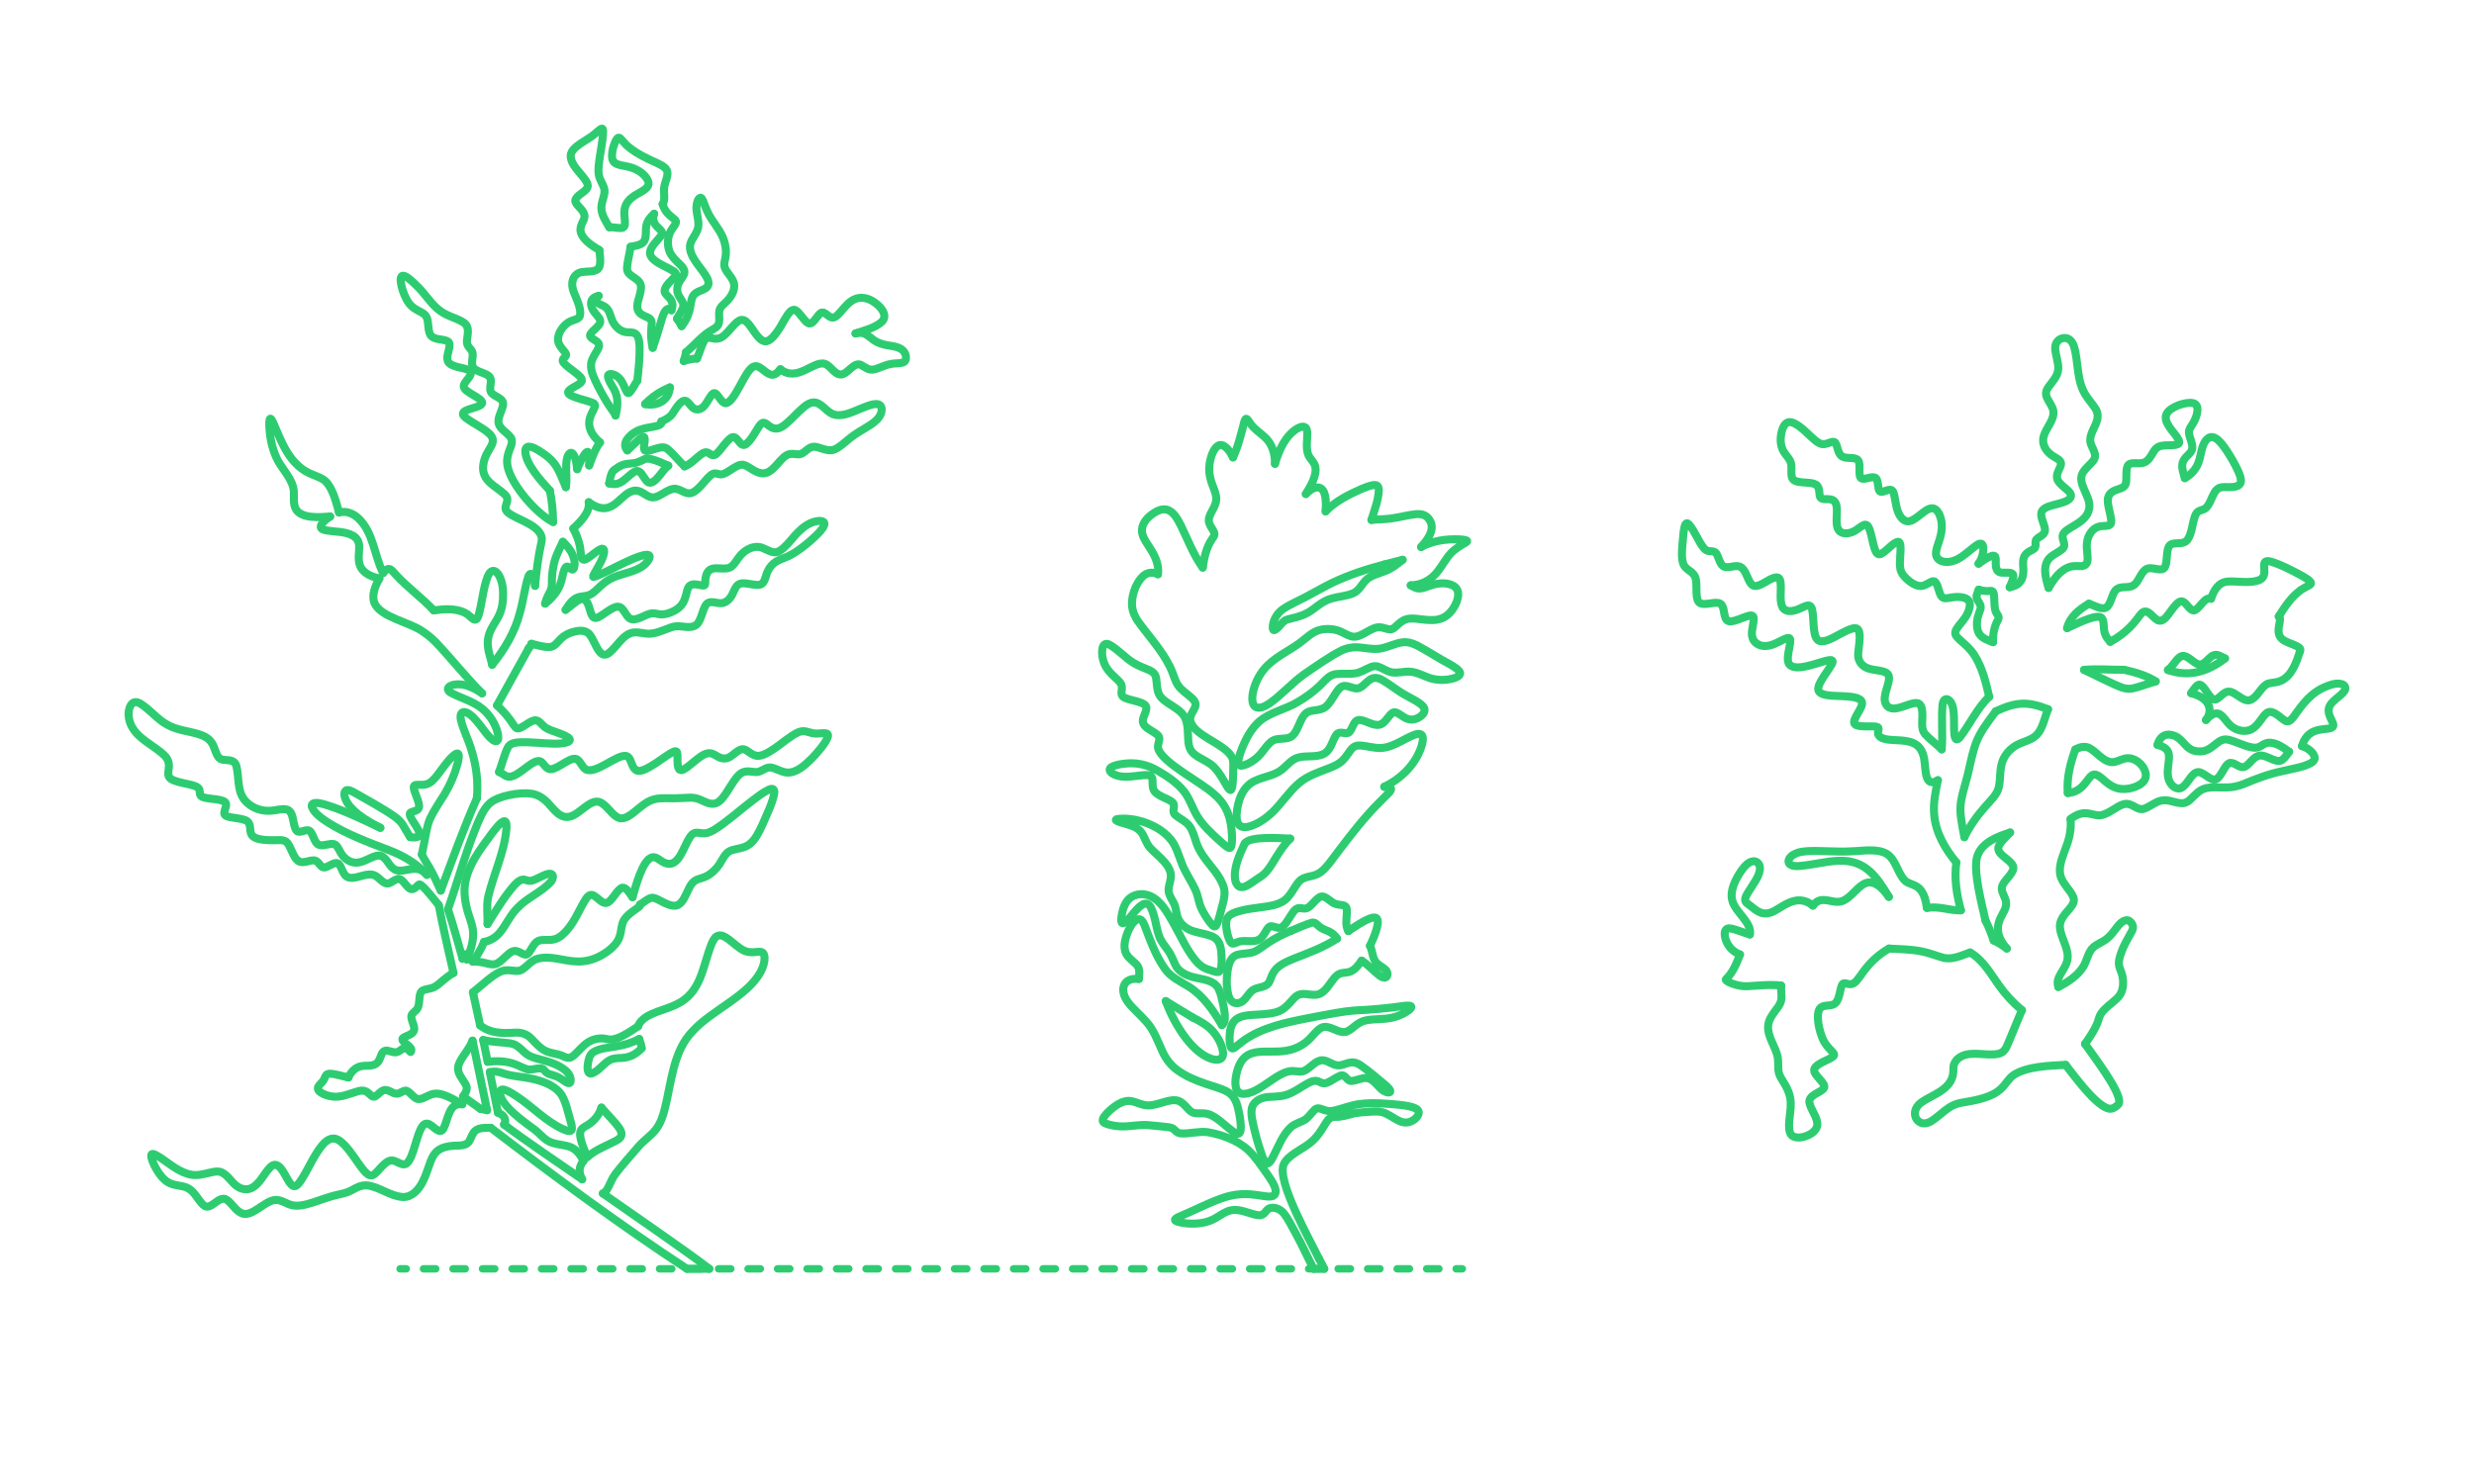 <?xml version="1.0" encoding="UTF-8"?>
<svg xmlns="http://www.w3.org/2000/svg" width="1000" height="600" version="1.1" viewBox="0 0 1000 600">
  <!-- Generator: Adobe Illustrator 30.0.0, SVG Export Plug-In . SVG Version: 2.1.1 Build 123)  -->
  <g id="FILL-BACKGROUND">
    <rect width="1000" height="600" fill="#fff"/>
  </g>
  <g id="_x32_D_x24_AG-DIAGRAM">
    <g id="POLYLINE">
      <g>
        <line x1="161.712" y1="512.995" x2="164.212" y2="512.995" fill="none" stroke="#2ecc71" stroke-linecap="round" stroke-linejoin="round" stroke-width="3"/>
        <line x1="171.168" y1="512.995" x2="585.1" y2="512.995" fill="none" stroke="#2ecc71" stroke-dasharray="4.969 6.957" stroke-linecap="round" stroke-linejoin="round" stroke-width="3"/>
        <line x1="588.578" y1="512.995" x2="591.078" y2="512.995" fill="none" stroke="#2ecc71" stroke-linecap="round" stroke-linejoin="round" stroke-width="3"/>
      </g>
    </g>
  </g>
  <g id="_x32_D_x24_AG-OUTLINE">
    <g id="POLYLINE1" data-name="POLYLINE">
      <path d="M498.376,184.925c2.086-4.357,3.285-9.463,4.5-14.13.155-.468.267-.992.598-1.374.164-.183.408-.12.569.032.454.407.981,1.271,1.355,1.762,1.431,2.169,3.768,3.631,5.666,5.341,3.142,2.773,4.351,6.864,4.293,10.955" fill="none" stroke="#2ecc71" stroke-linecap="round" stroke-linejoin="round" stroke-width="3.25"/>
    </g>
    <g id="POLYLINE2" data-name="POLYLINE">
      <path d="M486.148,229.482c.576-3.938,1.395-8.02,3.653-11.373,1.203-1.691,1.513-2.083.372-3.964-.686-1.154-1.572-2.373-1.581-3.767.007-1.109.501-2.144.984-3.118,1.099-2.108,2.478-4.272,1.943-6.756-.327-1.912-1.328-3.872-1.908-5.713-.772-2.338-1.052-4.851-.684-7.292.337-2.284,1.56-6.961,4.099-7.553,2.406-.317,4.45,3.117,5.35,4.98" fill="none" stroke="#2ecc71" stroke-linecap="round" stroke-linejoin="round" stroke-width="3.25"/>
    </g>
    <g id="POLYLINE3" data-name="POLYLINE">
      <path d="M468.044,232.183c.524-3.579-.985-7.046-2.867-10.006-1.241-2.111-3.236-4.492-3.56-6.981-.372-2.906,1.619-5.476,3.835-7.119,1.734-1.242,3.854-2.509,6.067-2.05,2.985.767,4.452,3.915,5.787,6.418,2.773,5.624,5.101,11.962,8.842,17.038" fill="none" stroke="#2ecc71" stroke-linecap="round" stroke-linejoin="round" stroke-width="3.25"/>
    </g>
    <g id="POLYLINE4" data-name="POLYLINE">
      <path d="M498.534,308.282c-.162-6.277-13.33-9.517-16.645-15.1-1.565-2.435-.611-4.036.679-6.251.354-.66.704-1.373.695-2.139-.026-1.126-.917-1.968-1.682-2.693-1.834-1.683-4.177-3.066-5.54-5.199-.963-1.496-1.512-3.424-2.163-5.072-.642-1.687-1.466-3.327-2.394-4.875-3.239-5.621-8.018-10.806-11.736-16.1-.874-1.363-1.6-2.851-1.949-4.439-.964-4.402.989-10.514,4.308-13.541,1.67-1.502,3.955-1.708,5.936-.692" fill="none" stroke="#2ecc71" stroke-linecap="round" stroke-linejoin="round" stroke-width="3.25"/>
    </g>
    <g id="POLYLINE5" data-name="POLYLINE">
      <path d="M493.9,414.463c.897-.56,1.115-1.696,1.182-2.679.097-1.879-.277-3.774-.657-5.606-.486-2.051-.874-4.209-1.746-6.129-1.763-3.867-6.575-4.02-10.177-4.922-3.102-.811-6.173-2.184-7.542-5.283-.827-1.706-1.543-3.759-2.641-5.306-1.318-1.938-3.047-3.828-3.788-6.088-1.348-3.695-1.568-8.197-3.433-11.697-.752-1.297-1.907-1.798-3.263-1.046-2.834,1.747-4.556,5.18-7.148,7.216-1.714,1.285-1.513-1.059-1.403-2.149.442-3.054,1.398-6.578,4.238-8.238,2.144-1.209,4.836-1.294,7.108-.393,4.761,1.967,7.231,6.942,9.703,11.157,3.023,5.286,5.788,11.984,10.116,16.355.726.692,1.55,1.291,2.452,1.733,1.331.643,2.971,1.052,4.366,1.526.366.094.754.167,1.129.086,1.444-.298,1.355-3.38,1.406-4.545-.098-2.773.006-6.696-2.136-8.747-.487-.466-1.073-.822-1.688-1.093-2.099-.889-4.75-1.288-6.942-1.912-3.351-.834-6.4-3.116-7.262-6.583-.391-1.452-.486-3.106-1.094-4.493-.597-1.376-1.57-2.665-2.05-4.093-.855-2.255.459-4.565.623-6.824.449-4.684-5.043-8.429-7.947-11.466-1.671-1.568-2.306-3.832-3.37-5.788-1.197-2.319-3.514-3.334-5.893-4.048-.532-.23-6.883-1.659-4.455-2.239,3.464-.493,7.048.095,10.383,1.065,4.84,1.595,9.669,4.364,12.393,8.802,2.065,3.554,2.852,7.86,4.887,11.436,1.47,2.92,3.801,6.318,4.727,9.471.405,1.344.7,2.99,1.196,4.306.543,1.458,1.318,2.84,2.136,4.16.771,1.206,1.599,2.444,2.574,3.497.212.217.438.437.708.582.166.09.366.139.549.075.185-.066.324-.215.435-.371,1.147-2.007,1.913-6.168,2.598-8.414.561-2.104,1.066-4.33.601-6.501-1.298-5.159-5.692-9.038-8.541-13.357-1.089-1.584-2.009-3.304-2.631-5.126-.79-2.193-1.428-5.014-2.874-6.872-1.484-1.975-3.96-2.899-5.76-4.51-.236-.237-.445-.513-.55-.833-.125-.365-.122-.761-.08-1.141.12-.931.445-2.074-.247-2.864-1.199-1.246-3.171-1.766-4.653-2.594-1.338-.7-2.85-1.549-3.302-3.095-.335-1.068-.225-2.259-.286-3.362-.04-.622-.145-1.329-.673-1.731-.282-.216-.637-.31-.983-.363-.782-.112-1.591-.047-2.375.017-3.622.342-7.661,1.29-11.151-.164-.67-.286-1.34-.647-1.813-1.214-1.796-2.345,4.144-3.13,5.536-3.292,5.032-.614,9.432.379,13.774,2.968,3.884,2.253,7.749,4.837,10.543,8.408,2.154,2.796,3.253,6.477,5.028,9.498,2.348,4.006,5.843,7.229,9.273,10.3,1.102.909,2.281,2.15,3.555,2.812.281.133.66.156.863-.12.161-.2.24-.453.304-.698.291-1.342.269-2.753.243-4.12-.254-6.654-1.915-12.227-7.153-16.644-4.996-4.776-21.188-12.811-22.706-18.594-.222-.985.122-2.009.363-2.957.134-.551.215-1.153-.017-1.689-.368-.814-1.197-1.288-1.91-1.767-1.548-1.058-4.304-2.227-4.61-4.263-.201-2.059,1.563-3.84,1.395-5.883-.149-1.042-1.242-1.541-2.118-1.892-2.063-.81-4.515-1.093-6.55-1.978-.372-.175-.736-.398-.992-.727-.399-.492-.416-1.174-.352-1.777.139-1.044.321-2.33-.292-3.271-.365-.61-.875-1.118-1.379-1.612-1.478-1.348-3.35-3.048-4.41-4.768-1.384-2.294-2.079-5.114-1.642-7.776.266-1.271.986-2.468,2.714-1.638,3.465,1.846,6.573,5.503,9.952,7.492,1.762,1.079,4.162,1.998,6.089,2.783.589.267,1.178.563,1.68.976.737.576,1.117,1.457,1.27,2.359.351,2.017.21,4.273,1.038,6.181.493,1.22,1.433,2.181,2.466,2.965,2.045,1.569,4.648,2.848,6.51,4.65,3.267,2.891,2.651,7.732,3.003,11.661.123,1.258.335,2.56,1.003,3.656.667,1.105,1.711,1.919,2.792,2.594,2.141,1.322,4.602,2.324,6.428,4.1,6.017,5.82,7.855,18.775,7.987-1.722" fill="none" stroke="#2ecc71" stroke-linecap="round" stroke-linejoin="round" stroke-width="3.25"/>
    </g>
    <g id="POLYLINE6" data-name="POLYLINE">
      <path d="M460.351,395.806c.135-1.829.508-3.958-.715-5.512-1.331-1.602-3.346-2.681-4.354-4.561-1.63-2.94-.308-6.952.974-9.812.719-1.559,2.911-5.371,4.99-3.983.685.534,1.03,1.378,1.376,2.15,2.278,5.986,4.438,12.254,8.186,17.509,2.289,3.408,6.174,5.163,9.56,7.242,5.97,3.694,10.042,9.672,13.532,15.622" fill="none" stroke="#2ecc71" stroke-linecap="round" stroke-linejoin="round" stroke-width="3.25"/>
    </g>
    <g id="POLYLINE7" data-name="POLYLINE">
      <path d="M530.941,512.995c-2.303-4.457-4.703-9.777-7.147-14.189-1.525-2.672-2.978-5.874-4.89-8.256-1.265-1.531-3.369-2.551-5.369-2.148-.92.168-1.533.962-2.078,1.655-.909,1.171-2.027,1.472-3.455,1.179-3.377-.648-6.84-2.558-10.352-1.91-2.209.428-4.125,1.875-6.024,3-2.401,1.448-5.181,2.206-7.97,2.372-2.477.125-5.015-.011-7.417-.662-.403-.132-1.62-.479-1.23-1.079.387-.485,1.009-.727,1.546-1.007,5.766-2.361,13.1-6.244,19.062-8.058,2.552-.737,5.222-1.134,7.88-1.103,2.55.006,5.571.552,8.103.89,1.044.093,2.198.259,3.155-.267,1.317-.804.896-2.607.398-3.795-.722-1.713-1.852-3.308-2.895-4.843-2.339-3.278-4.738-6.999-7.693-9.736-4.214-3.964-10.774-6.323-16.422-7.283-3.261-.429-6.981.578-10.246.528-.739-.02-1.504-.147-2.128-.565-.518-.33-.913-.866-1.397-1.237-.546-.417-1.232-.595-1.896-.724-2.839-.347-6.001-.624-8.848-.891-2.154-.127-4.773.229-6.928.414-3.231.361-6.54.1-9.623-.963-.424-.157-.869-.345-1.153-.712-.852-1.175,1.18-3.135,1.938-3.949,2.38-2.279,5.924-5.114,9.426-4.453,2.235.413,4.378,1.717,6.691,1.73,3.032.009,6.076-1.436,9.028-1.957,1.453-.288,3.041-.242,4.305.613,1.309.816,2.299,2.163,3.394,3.226.682.694,1.563,1.192,2.543,1.277,1.184.132,2.444-.032,3.63.084.97.078,1.924.342,2.796.774,3.355,1.636,6.157,4.84,9.24,6.887.419.251.865.505,1.359.557,2.599.312.471-9.203.068-10.664-.602-2.457-1.787-4.937-4.08-6.215-2.297-1.424-6.657-2.479-9.207-3.416-3.815-1.315-7.628-2.891-10.921-5.258-2.853-1.968-4.984-4.798-6.378-7.951-1.79-3.912-3.356-8.445-6.314-11.666-2.208-2.613-5.294-5.164-7.396-7.866-3.598-4.613-2.556-10.293,4.304-9.549" fill="none" stroke="#2ecc71" stroke-linecap="round" stroke-linejoin="round" stroke-width="3.25"/>
    </g>
    <g id="POLYLINE8" data-name="POLYLINE">
      <line x1="535.264" y1="512.995" x2="530.941" y2="512.995" fill="none" stroke="#2ecc71" stroke-linecap="round" stroke-linejoin="round" stroke-width="3.25"/>
    </g>
    <g id="POLYLINE9" data-name="POLYLINE">
      <path d="M533.189,508.991c.712,1.259,1.457,2.696,2.075,4.004" fill="none" stroke="#2ecc71" stroke-linecap="round" stroke-linejoin="round" stroke-width="3.25"/>
    </g>
    <g id="POLYLINE10" data-name="POLYLINE">
      <path d="M550.369,388.404c-1.241,1.743-2.598,3.686-4.68,4.462-1.12.414-2.386.352-3.539.624-1.199.257-2.139,1.098-2.883,2.033-1.786,2.113-3.154,4.953-5.703,6.257-1.178.543-2.52.496-3.782.364-2.692-.302-4.671-.803-6.729,1.434-1.287,1.332-2.555,2.988-4.049,4.094-.96.732-2.068,1.262-3.228,1.591-3.262.914-7.073.856-10.436,1.139-2.006.185-4.14.513-5.766,1.793-2.164,1.744-2.511,4.767-2.588,7.373.002,1.187.042,2.413.414,3.549.081.223.181.451.35.622.374.379.902.084,1.269-.15,2.036-1.542,3.992-3.304,6.247-4.536,8.411-4.891,18.635-6.401,28.057-8.299,4.435-.791,9.783-1.897,14.252-2.2,6.33-.288,13.64-.918,19.895-1.86.864-.06,3.822-.487,2.791.913-.537.686-1.289,1.174-2.019,1.632-1.396.84-2.913,1.491-4.477,1.947-3.679,1.103-7.701.641-11.446,1.329-1.345.248-2.611.825-3.72,1.62-1.275.87-2.517,2.15-3.925,2.806-2.601,1.189-5.428-1.168-7.979-1.659-.966-.236-2.009-.13-2.862.398-1.884,1.149-3.32,3.33-4.938,4.796-1.464,1.389-3.202,2.485-5.071,3.242-10.108,4.288-21.403-3.92-24.235,11.442-.504,2.826-.582,7.358,3.414,7.101,6.36-.445,13.252-9.007,19.1-9.23,1.733-.083,3.618.695,5.251-.175,2.381-1.14,4.594-4.388,7.395-4.178,2.266.205,4.116,2.17,6.438,2.07,2.168-.109,4.2-1.635,6.41-1.114.798.182,1.541.559,2.236.984,3.011,2.038,7.502,5.821,10.268,8.176.532.528,2.315,2.01,1.761,2.71-.267.256-.68.214-1.018.164-1.081-.206-2.029-.846-2.815-1.593-2.454-2.365-3.819-5.032-7.729-3.969-1.247.259-2.808.929-4.088.94-1.997.015-2.279-2.942-4.469-2.12-1.783.656-3.477,2.09-5.237,2.8-.428.172-.886.301-1.351.281-.676-.015-1.33-.367-1.936-.636-1.248-.616-2.484-.427-3.695.171-3.526,1.698-6.76,4.551-10.653,5.408-2.016.488-4.327.385-6.382.577-2.859.249-6.119,1.8-6.543,4.938-.226,1.434-.03,2.904.213,4.323,1.016,4.968,2.361,10.009,4.106,14.772.356.831,1.213,3.258,2.327,2.798,1.038-.595,1.536-1.855,2.096-2.859,2.107-4.024,3.758-8.785,7.22-11.868,1.496-1.28,3.514-1.799,5.219-2.717,1.76-.95,2.779-2.829,4.203-4.161.289-.254.614-.489.99-.592.334-.092.689-.069,1.024.003,1.243.31,2.456.953,3.753,1.032.783.072,1.574-.032,2.34-.196,3.302-.793,6.862-2.254,10.251-2.636,5.206-.655,10.562-.185,15.765.31,2.249.284,4.625.488,6.699,1.465,2.509,1.201.942,3.554-.765,4.68-4.879,3.271-8.419-2.163-12.874-3.187-1.371-.311-2.835-.23-4.231-.169-2.373.147-4.833.279-7.17.728-2.494.681-5.03,1.504-7.65,1.362-1.561-.018-2.569.959-3.369,2.191-4.453,7.446-5.588,7.964-12.778,12.481-1.772,1.263-3.69,2.672-4.516,4.761-2.634,6.856,10.814,30.652,14.39,38.008" fill="none" stroke="#2ecc71" stroke-linecap="round" stroke-linejoin="round" stroke-width="3.25"/>
    </g>
    <g id="POLYLINE11" data-name="POLYLINE">
      <path d="M553.75,382.399c1.311,2.693.761,5.68,3.503,7.623,1.046.869,2.458,1.469,3.239,2.62.497.769.523,2.069-.401,2.523-.882.376-1.785-.244-2.485-.739-2.438-1.848-4.617-4.416-7.238-6.022" fill="none" stroke="#2ecc71" stroke-linecap="round" stroke-linejoin="round" stroke-width="3.25"/>
    </g>
    <g id="POLYLINE12" data-name="POLYLINE">
      <path d="M545.017,376.443c2.674-1.777,5.401-3.719,8.369-4.969.662-.258,1.357-.498,2.075-.506,1.029-.019,1.42.69,1.446,1.628.03.963-.188,1.921-.43,2.848-.659,2.387-1.667,4.72-2.727,6.955" fill="none" stroke="#2ecc71" stroke-linecap="round" stroke-linejoin="round" stroke-width="3.25"/>
    </g>
    <g id="POLYLINE13" data-name="POLYLINE">
      <path d="M559.52,318.115c.874-.036,3.07-.014,2.748,1.142-.136.423-.436.775-.716,1.112-2.78,2.918-5.979,5.841-8.585,8.916-5.472,6.101-10.72,13.226-15.664,19.769-.955,1.179-1.964,2.358-3.153,3.308-.909.738-1.981,1.258-3.102,1.583-1.473.45-3.11.601-4.492,1.316-.833.419-1.503,1.093-2.06,1.83-1.352,1.798-2.426,4.019-3.951,5.686-1.463,1.69-3.57,2.636-5.704,3.162-4.027.966-8.792,1.136-12.811,2.148-1.334.324-2.685.697-3.918,1.311-.643.326-1.261.744-1.704,1.322-.765.984-.858,2.299-.793,3.501.113,1.761.471,3.523,1.061,5.186.241.626.496,1.283.962,1.779.157.158.356.282.578.318.265.045.533-.019.784-.103.827-.306,1.644-.724,2.524-.852,1.789-.255,3.779.146,5.57-.103,1.178-.123,2.296-.664,3.037-1.601.94-1.08,1.543-2.569,2.44-3.68.19-.221.407-.43.673-.556.96-.405,2.042.295,2.988.454.687.157,1.441.098,2.038-.3,1.495-1.074,2.422-3.001,3.432-4.503.773-1.113,1.51-2.608,2.888-3.036.771-.217,1.579.035,2.354.104.837.111,1.663-.189,2.291-.741,1.339-1.095,2.413-2.686,3.847-3.67.533-.37,1.202-.581,1.845-.407,1.778.512,2.992,2.224,4.708,2.879,1.216.521,2.675.293,3.872.851,1.045.555.916,1.923.888,2.934-.078,2.385-.673,5.111.624,7.271" fill="none" stroke="#2ecc71" stroke-linecap="round" stroke-linejoin="round" stroke-width="3.25"/>
    </g>
    <g id="POLYLINE14" data-name="POLYLINE">
      <path d="M570.225,236.653c.858.519,1.899,1.074,2.884,1.255,2.022.239,4.014-.935,5.918-1.436,2.764-.786,6.148-1.056,8.679.51,3.318,2.222,1.078,7.291-.836,9.774-3.877,5.118-8.799,4.036-14.363,3.421-1.798-.187-3.717-.196-5.331.731-1.382.717-2.458,1.997-3.665,2.952-.453.351-.997.607-1.58.604-1.3-.014-2.555-.694-3.842-.816-1.014-.137-2.037.079-2.969.481-1.734.726-3.468,1.917-5.184,2.681-1.156.542-2.473.837-3.728.48-1.65-.436-3.23-1.551-4.82-2.146-2.358-.892-4.984-1.05-7.448-.548-3.429.603-6.029,3.532-8.742,5.474-4.658,3.366-10.303,5.845-14.089,10.297-2.364,2.799-4.011,6.225-4.702,9.824-.251,1.522-.44,3.197.229,4.638.623,1.295,2,1.515,3.274,1.163,1.107-.291,2.125-.862,3.076-1.488,4.663-3.21,9.294-8.371,13.872-11.696,4.482-3.074,10.588-7.448,15.475-9.846,2.335-1.101,4.947-1.455,7.503-1.157,2.267.211,4.759.707,7.039.546,1.369-.094,2.712-.472,4.008-.905,2.577-.846,5.543-2.191,8.314-1.697,1.195.19,2.344.621,3.436,1.133,4.383,2.282,9.231,5.512,13.619,7.817,1.113.708,4.24,2.35,3.913,3.8-.087.322-.32.579-.574.784-.455.36-.996.599-1.538.796-2.573.853-5.387,1.023-8.056.574-3.407-.512-6.48-2.81-9.931-3.078-2.532-.192-5.144.724-7.662.231-1.507-.318-3.004-1.268-4.395-1.901-.658-.293-1.357-.539-2.083-.565-.581-.021-1.158.115-1.702.309-2.205.854-4.301,2.37-6.704,2.639-2.328.337-4.969-.021-7.304.232-.669.077-1.336.232-1.949.515-1.929.895-3.405,2.903-4.942,4.316-2.603,2.482-5.554,4.61-8.658,6.42-4.871,3.01-11.001,4.052-15.456,7.758-3.464,2.981-5.636,7.188-7.305,11.375-.616,1.725-1.332,3.506-1.385,5.357.016,1.475,1.101,1.472,2.263,1.144,2.124-.639,4.035-1.906,5.653-3.405,1.579-1.472,2.79-3.462,4.237-5.055.632-.685,1.351-1.324,2.212-1.702,1.34-.584,3.043-.499,4.475-.657,1.006-.106,2.038-.351,2.858-.972.941-.715,1.517-1.793,2.04-2.828,1.072-2.073,1.765-4.639,3.479-6.295.67-.605,1.541-.925,2.415-1.098,1.537-.305,3.217-.304,4.655-.989.86-.393,1.567-1.049,2.165-1.77,1.366-1.647,2.37-3.67,3.642-5.385.758-1.032,1.749-2.026,3.131-1.925,1.757.06,3.419,1.287,5.203.971,1.742-.44,2.92-2.156,4.324-3.163,1.926-1.526,3.545-1.233,5.586-.109,2.969,1.7,5.901,4.192,8.905,5.835,2.132,1.315,5.628,2.797,7.353,4.644,2.205,2.409-1.375,4.997-3.656,5.348-1.396.3-2.807-.154-3.991-.893-.95-.55-1.929-1.371-2.942-1.796-.381-.154-.811-.245-1.217-.136-.268.071-.511.217-.729.386-.847.69-1.644,1.893-2.36,2.717-.711.826-1.55,1.657-2.645,1.911-2.651.439-5.053-1.51-7.593-1.908-2.908-.469-3.085,3.353-4.62,4.907-.776.706-1.925.321-2.852.23-.941-.135-1.86.046-2.429.872-1.419,2.164-1.9,4.955-3.813,6.803-2.793,2.65-7.671,1.384-11.171,2.249-2.951.6-4.826,3.328-7.088,5.067-3.009,2.368-7.112,2.734-10.504,4.333-5.251,2.19-7.277,8.25-7.638,13.524-.356,5.751,2.774,6.29,7.449,4.183,2.543-1.177,4.846-2.848,6.877-4.77,3.664-3.498,6.856-8.475,10.722-11.769,3.433-3.051,8.216-4.6,12.444-6.222,1.886-.756,3.818-1.597,5.289-3.038,1.286-1.197,2.229-2.858,3.286-4.247.661-.875,1.564-1.648,2.69-1.777,2.358-.253,4.974.638,7.313.839,6.024.906,10.566-3.227,15.808-5.25,1.052-.36,2.727-.731,3.215.61.205.564.183,1.182.121,1.771-.166,1.364-.599,2.694-1.111,3.964-2.698,6.524-8.129,11.697-14.455,14.705" fill="none" stroke="#2ecc71" stroke-linecap="round" stroke-linejoin="round" stroke-width="3.25"/>
    </g>
    <g id="POLYLINE15" data-name="POLYLINE">
      <path d="M574.42,221.159c4.744-2.563,10.254-3.33,15.588-3.078.896.068,1.831.112,2.685.409.125.053.273.113.331.244.054.23-.231.385-.383.509-2.148,1.29-4.445,2.564-6.165,4.421-1.957,2.015-3.492,5.039-5.238,7.227-2.685,3.59-6.517,5.647-11.014,5.761" fill="none" stroke="#2ecc71" stroke-linecap="round" stroke-linejoin="round" stroke-width="3.25"/>
    </g>
    <g id="POLYLINE16" data-name="POLYLINE">
      <path d="M554.342,210.214c2.46-.282,5.242-.206,7.694-.557,3.015-.363,7.18-1.48,10.204-1.764,1.221-.094,2.511-.061,3.629.491,1.121.554,1.934,1.602,2.443,2.723,1.509,3.644-1.61,7.456-3.891,10.053" fill="none" stroke="#2ecc71" stroke-linecap="round" stroke-linejoin="round" stroke-width="3.25"/>
    </g>
    <g id="POLYLINE17" data-name="POLYLINE">
      <path d="M535.812,206.75c3.968-4.083,9.22-6.699,14.357-9.009,1.515-.622,3.079-1.252,4.691-1.568.416-.07.85-.113,1.266-.023.947.172,1.199,1.216,1.201,2.046-.171,4.1-1.789,8.126-2.985,12.018" fill="none" stroke="#2ecc71" stroke-linecap="round" stroke-linejoin="round" stroke-width="3.25"/>
    </g>
    <g id="POLYLINE18" data-name="POLYLINE">
      <path d="M527.833,199.726c1.321-1.349,3.344-2.989,5.354-2.594,3.19.875,2.777,7,2.625,9.618" fill="none" stroke="#2ecc71" stroke-linecap="round" stroke-linejoin="round" stroke-width="3.25"/>
    </g>
    <g id="POLYLINE19" data-name="POLYLINE">
      <path d="M515.357,187.511c1.597-5.393,4.015-11.209,9.011-14.262,1.121-.663,3.151-1.361,3.785.256.203.526.236,1.103.254,1.661.066,2.984-.724,6.301.572,9.116.795,1.51,2.315,2.687,2.666,4.424.738,3.627-2.013,7.99-3.811,11.021" fill="none" stroke="#2ecc71" stroke-linecap="round" stroke-linejoin="round" stroke-width="3.25"/>
    </g>
    <g id="POLYLINE20" data-name="POLYLINE">
      <path d="M559.613,228.222c-7.145,1.852-14.27,4.162-20.936,7.353-2.69,1.224-8.428,4.524-11.106,5.89-2.242,1.181-6.692,3.19-8.719,4.636-2.165,1.424-3.765,3.682-4.275,6.233-.114.591-.191,1.207-.098,1.806.035.191.088.395.231.535.425.361,1.091-.269,1.418-.542,1.197-1.024,2.099-2.575,3.469-3.383,1.174-.511,3.057-.794,4.282-1.171,1.541-.428,3.073-.974,4.488-1.723,1.35-.675,3.201-2.16,4.431-3.06,1.676-1.247,3.525-2.315,5.559-2.843,2.711-.778,5.912-.952,8.522-2.06,2.35-.957,3.471-3.471,5.123-5.221,1.915-2.005,5.258-2.739,7.748-3.746,2.687-.97,4.999-2.809,7.189-4.598" fill="none" stroke="#2ecc71" stroke-linecap="round" stroke-linejoin="round" stroke-width="3.25"/>
    </g>
    <g id="POLYLINE21" data-name="POLYLINE">
      <line x1="566.941" y1="226.328" x2="559.613" y2="228.222" fill="none" stroke="#2ecc71" stroke-linecap="round" stroke-linejoin="round" stroke-width="3.25"/>
    </g>
    <g id="POLYLINE22" data-name="POLYLINE">
      <path d="M503.095,341.115c-2.036,4.272-4.787,10.268-3.746,15.049.279,1.108,1,2.297,2.219,2.482.753.118,1.51-.124,2.188-.435,1.994-1.004,3.946-2.624,5.85-3.793,2.023-1.288,3.413-3.308,4.671-5.302,2.064-3.39,4.369-7.272,7.224-10.047" fill="none" stroke="#2ecc71" stroke-linecap="round" stroke-linejoin="round" stroke-width="3.25"/>
    </g>
    <g id="POLYLINE23" data-name="POLYLINE">
      <path d="M521.502,339.068c-3.633-.138-16.537-1.205-18.407,2.047" fill="none" stroke="#2ecc71" stroke-linecap="round" stroke-linejoin="round" stroke-width="3.25"/>
    </g>
    <g id="POLYLINE24" data-name="POLYLINE">
      <line x1="482.1" y1="411.399" x2="471.194" y2="404.75" fill="none" stroke="#2ecc71" stroke-linecap="round" stroke-linejoin="round" stroke-width="3.25"/>
    </g>
    <g id="POLYLINE25" data-name="POLYLINE">
      <path d="M471.194,404.75c2.962,8.076,9.941,20.626,18.557,23.389,2.673.834,5.021.282,4.566-3.016-.501-3.022-2.085-5.829-4.063-8.135-2.231-2.469-5.195-4.142-8.155-5.589" fill="none" stroke="#2ecc71" stroke-linecap="round" stroke-linejoin="round" stroke-width="3.25"/>
    </g>
    <g id="POLYLINE26" data-name="POLYLINE">
      <path d="M521.746,376.39c-3.165,1.329-6.29,2.891-9.149,4.795-1.674,1.059-3.555,2.709-5.37,3.517-2.303,1.041-5.001.62-7.362,1.41-1.681.605-2.652,2.27-3.139,3.904-1.047,3.781-1.24,9.049-.067,12.807.429,1.346,1.47,2.65,2.968,2.757,3.609.224,4.391-3.796,6.935-5.376,1.891-1.191,4.724-.845,6.188-2.71.644-.924.938-2.188,1.415-3.198.615-1.412,1.579-2.671,2.809-3.602,1.897-1.421,4.157-2.334,6.332-3.238,5.574-2.135,12.166-4.639,17.119-7.973" fill="none" stroke="#2ecc71" stroke-linecap="round" stroke-linejoin="round" stroke-width="3.25"/>
    </g>
    <g id="POLYLINE27" data-name="POLYLINE">
      <path d="M540.424,379.481c-.724-1.168-1.753-2.133-2.993-2.733-1.017-.534-2.346-.912-3.323-1.521-.825-.497-1.501-1.265-2.267-1.841-.223-.158-.468-.298-.737-.357-.278-.061-.568-.027-.844.028-2.437.63-6.141,2.404-8.514,3.332" fill="none" stroke="#2ecc71" stroke-linecap="round" stroke-linejoin="round" stroke-width="3.25"/>
    </g>
    <g id="POLYLINE28" data-name="POLYLINE">
      <path d="M799.747,227.881c1.037-.665,5.955-4.477,6.772-2.768.177.384.169.825.173,1.24.022,1.458-.197,3.148.719,4.391.345.435.879.668,1.419.743,1.101.163,2.327-.01,3.433.103.608.057,1.371.266,1.515.949.072.313.04.641-.012.955-.264,1.361-.896,2.659-1.449,3.922" fill="none" stroke="#2ecc71" stroke-linecap="round" stroke-linejoin="round" stroke-width="3.25"/>
    </g>
    <g id="POLYLINE29" data-name="POLYLINE">
      <path d="M804.042,281.707c-1.344-5.821-2.794-11.847-6.061-16.927-1.512-2.358-3.812-4.333-5.903-6.176-.825-.787-1.939-1.759-1.734-3.025.07-.432.258-.837.474-1.214,1.024-1.695,2.566-3.177,3.625-4.85.955-1.514,1.785-3.243,1.772-5.069-.001-2.781-3.257-3.143-5.403-3.075-1.454.002-2.949.466-4.397.515-.588.006-1.189-.2-1.574-.659-1.23-1.332-1.503-5.58-3.007-6.196-.279-.093-.58-.04-.853.048-2.608,1.12-3.815,2.71-6.891,1.329-1.371-.621-2.581-1.565-3.657-2.607-1.061-1.016-1.998-2.243-2.284-3.714-.643-3.202.427-6.808-.076-10.02-.186-.94-.684-1.222-1.559-.828-2.29,1.082-4.105,3.799-6.421,4.794-.739.257-1.348-.109-1.731-.746-1.147-2.117-1.455-5.085-2.12-7.387-.308-1.09-.575-2.254-1.226-3.198-.176-.234-.408-.44-.693-.524-.271-.083-.565-.046-.831.04-1.592.636-2.913,2.118-4.505,2.768-1.663.727-3.867,1.075-5.362-.182-2.676-2.474.071-9.048-1.93-11.858-.894-1.285-2.648-1.131-4.029-1.142-.644-.027-1.398-.077-1.825-.626-.191-.25-.27-.566-.323-.872-.202-1.29-.071-2.804-.948-3.874-.656-.798-1.745-.997-2.715-1.138-2.067-.321-4.467-.066-6.409-.946-.693-.337-1.112-1.057-1.241-1.799-.265-1.363-.001-2.937-.128-4.311-.078-2.338-2.125-3.91-3.19-5.819-1.516-2.658-1.34-5.996-.447-8.835.812-2.32,2.143-3.677,4.68-2.511,3.221,1.52,5.852,4.743,8.582,6.962.581.466,1.195.907,1.878,1.212,1.359.687,2.853.144,4.175-.353.632-.218,1.506-.527,2.036.049.602.751.778,1.941,1.092,2.837.763,2.431,1.619,3.237,4.182,3.339.971.09,2.098.011,3.02.339.394.134.77.365,1.009.713,1.241,1.655-.31,6.609,1.403,7.293,1.582.583,4.458-1.305,5.762-.116.229.229.373.528.48.831.347,1.016.371,2.237.584,3.286.094.416.194.882.524,1.179,1.249.902,4.02-1.729,5.174-.099.345.486.503,1.078.647,1.649.608,2.74.81,6.093,2.403,8.488.748,1.189,2.021,2.251,3.507,2.069.576-.057,1.125-.278,1.631-.551,1.599-.878,3.182-2.352,4.678-3.388.927-.627,1.94-1.311,3.097-1.331,2.045.094,3.033,2.445,3.502,4.151.824,3.003.31,6.163-.686,9.059-.526,1.696-1.372,3.694-1.25,5.492.08,1.023.765,1.912,1.655,2.387,1.665.894,3.699.753,5.45.189,2.966-.97,5.511-3.421,7.93-5.311.887-.626,2.958-2.599,3.781-1.137.369.707.351,1.546.298,2.321-.18,1.87-.805,3.726-1.915,5.251" fill="none" stroke="#2ecc71" stroke-linecap="round" stroke-linejoin="round" stroke-width="3.25"/>
    </g>
    <g id="POLYLINE30" data-name="POLYLINE">
      <path d="M784.85,302.977c.524-5.804-.232-12.545.372-18.342.145-.844.551-2.018,1.59-1.965.51.035.952.353,1.294.714.993,1.078,1.319,2.576,1.5,3.989.377,3.007.067,6.447.348,9.463.09.619.187,1.943.899,2.118.534.049.94-.425,1.283-.772,3.996-5.135,7.101-11.989,11.906-16.475" fill="none" stroke="#2ecc71" stroke-linecap="round" stroke-linejoin="round" stroke-width="3.25"/>
    </g>
    <g id="POLYLINE31" data-name="POLYLINE">
      <path d="M783.297,315.45c-1.164.703-2.895,1.359-3.868.018-.304-.399-.498-.873-.648-1.349-.643-2.213-.631-5.039-1.03-7.308-.255-1.422-.695-2.848-1.521-4.047-2.86-4.056-8.568-3.176-12.894-3.72-1.463-.194-3.286-.536-4.072-1.934-.206-.394-.231-.851-.136-1.279.113-.567.513-1.427-.145-1.804-1.14-.556-3.118-.255-4.366-.332-1.323-.024-2.696,0-3.972-.387-.307-.102-.614-.237-.856-.458-.514-.45-.397-1.19-.206-1.768.645-1.835,2.086-3.648,2.798-5.456.436-1.059.432-2.126-.59-2.822-.516-.361-1.124-.571-1.728-.733-2.722-.671-6.576-.595-9.389-.771-1.961-.188-6.147-.362-5.71-3.217.146-.908.56-1.755.987-2.561,1.291-2.442,3.322-4.799,4.587-7.252.665-1.397-.296-1.518-1.442-1.323-3.538.522-14.074,5.401-16.141,1.175-.38-.906-.329-1.925-.251-2.885.141-2.063.979-4.46.91-6.533-.042-.487-.308-.817-.827-.773-1.315.155-2.966,1.249-4.168,1.776-1.539.741-3.172,1.439-4.904,1.483-1.995.088-4.167-.783-5.081-2.649-1.11-2.257-.115-4.986.165-7.331.096-.838.297-2.334-.913-2.361-.745-.014-1.469.25-2.169.477-2.018.664-4.237,1.84-6.392,1.91-.695.017-1.352-.348-1.684-.975-1.111-1.798-.454-5.875-2.906-6.426-2.246-.58-6.331,1.335-8.03-.349-.513-.565-.699-1.345-.818-2.08-.337-2.241-.003-4.873-.407-7.106-.138-.751-.438-1.479-.917-2.078-.649-.827-1.645-1.447-2.464-2.08-.561-.437-1.084-.948-1.429-1.576-.414-.753-.598-1.612-.708-2.457-.253-2.042-.059-4.176.097-6.221.264-1.894.307-4.515.731-6.384.232-.988.597-2.847,1.915-1.449,2.314,2.645,3.675,6.599,5.838,9.36.566.716,1.329,1.346,2.273,1.416.814.106,1.753-.043,2.457.464.272.192.477.46.639.747.671,1.23.989,2.71,1.737,3.902.459.774,1.171,1.333,2.094,1.361,2.013.155,4.359-1.138,6.177.161,1.46,1.171,2.105,3.316,2.898,4.952.507,1.101,1.254,2.451,2.621,2.502,1.039.039,2.013-.441,2.918-.9,1.805-.884,3.602-2.35,5.648-2.578,1.383-.087,1.629,1.288,1.728,2.372.362,2.804-.81,8.517,1.362,10.441,1.358,1.189,3.358.881,4.944.38,1.426-.431,2.838-1.355,4.274-1.753.554-.15,1.223-.112,1.611.363.291.336.439.769.547,1.194.505,2.288.447,5.413.731,7.743.26,1.909.49,4.88,2.924,5.1,1.126.09,2.226-.302,3.255-.718,3.118-1.272,6.256-3.616,9.53-4.484.792-.188,1.79-.165,2.238.631.329.541.435,1.185.498,1.806.2,2.45-.361,5.028-.539,7.466-.224,2.044.451,4.033,2.14,5.277,1.72,1.341,4.11,1.516,6.188,1.856,1.336.267,2.943.463,3.783,1.661.535.894.329,2.008.139,2.977-.442,2.027-1.336,4.152-1.538,6.226-.173,1.615.386,3.511,2.004,4.173,1.01.439,2.159.369,3.213.136,1.94-.411,4.19-1.436,6.122-1.877.883-.182,1.924-.362,2.68.251,2.183,2.025.555,7.514,1.34,10.288.178.696.525,1.346.981,1.899,1.882,2.084,4.717,4.13,6.689,6.125" fill="none" stroke="#2ecc71" stroke-linecap="round" stroke-linejoin="round" stroke-width="3.25"/>
    </g>
    <g id="POLYLINE32" data-name="POLYLINE">
      <path d="M790.773,348.713c-4.566-5.51-8.37-12.064-8.969-19.324-.467-4.556.602-9.478,1.493-13.939" fill="none" stroke="#2ecc71" stroke-linecap="round" stroke-linejoin="round" stroke-width="3.25"/>
    </g>
    <g id="POLYLINE33" data-name="POLYLINE">
      <path d="M792.611,368.038c-1.709-6.256-2.782-12.853-1.837-19.325" fill="none" stroke="#2ecc71" stroke-linecap="round" stroke-linejoin="round" stroke-width="3.25"/>
    </g>
    <g id="POLYLINE34" data-name="POLYLINE">
      <path d="M778.858,367.065c1.844-.259,3.732-.212,5.576.031,2.656.346,5.482,1.109,8.177.942" fill="none" stroke="#2ecc71" stroke-linecap="round" stroke-linejoin="round" stroke-width="3.25"/>
    </g>
    <g id="POLYLINE35" data-name="POLYLINE">
      <path d="M763.484,362.624c-4.942-8.215-9.44-14.937-20.095-14.612-5.379.143-11.139,1.821-16.502,2.159-.943.027-1.929.016-2.809-.364-.414-.182-.801-.47-1.007-.882-.278-.544-.156-1.201.136-1.715.768-1.313,2.221-2.055,3.63-2.491,1.23-.363,2.525-.51,3.801-.594,5.588-.284,12.116.444,17.697.065,4.431-.092,10.643-1.342,14.522,1.185,3.636,2.557,4.155,7.725,7.216,10.748,1.22,1.074,2.943,1.333,4.334,2.111,3.151,1.695,3.968,5.57,4.45,8.831" fill="none" stroke="#2ecc71" stroke-linecap="round" stroke-linejoin="round" stroke-width="3.25"/>
    </g>
    <g id="POLYLINE36" data-name="POLYLINE">
      <path d="M732.781,366.154c1.047-1.326,2.298-2.281,4.055-2.262,2.705-.072,5.508,1.468,8.136.301,3.201-1.443,5.221-4.86,8.174-6.662,4.216-2.571,8.097,1.917,10.338,5.092" fill="none" stroke="#2ecc71" stroke-linecap="round" stroke-linejoin="round" stroke-width="3.25"/>
    </g>
    <g id="POLYLINE37" data-name="POLYLINE">
      <path d="M707.285,377.81c1.134-4.537-6.026-9.143-7.072-13.694-1.154-4.094,1.45-8.855,3.699-12.174,1.182-1.558,2.638-3.454,4.709-3.709,1.529-.148,2.629,1.024,2.75,2.491.235,3.204-3.093,7.204-4.679,9.916-.542.926-1.2,1.879-1.302,2.974-.094,1.267,1.272,1.943,2.12,2.621,2.43,1.97,4.669,3.874,8.008,2.8,2.517-.856,4.708-2.74,7.12-3.83,3.545-1.755,7.043-1.651,10.143.948" fill="none" stroke="#2ecc71" stroke-linecap="round" stroke-linejoin="round" stroke-width="3.25"/>
    </g>
    <g id="POLYLINE38" data-name="POLYLINE">
      <path d="M703.308,385.92c-2.945-1.056-5.235-3.665-5.972-6.697-.266-1.164-.497-2.965.707-3.676.567-.288,1.238-.202,1.842-.097,2.298.489,5.131,1.751,7.401,2.36" fill="none" stroke="#2ecc71" stroke-linecap="round" stroke-linejoin="round" stroke-width="3.25"/>
    </g>
    <g id="POLYLINE39" data-name="POLYLINE">
      <path d="M719.948,398.496c-4.505-.595-9.509.068-14.028.261-2.017.001-4.033-.409-5.914-1.129-.783-.321-1.6-.653-2.241-1.22-.081-.083-.171-.178-.186-.298-.009-.092.045-.176.1-.245,2.796-2.678,4.278-6.39,5.63-9.944" fill="none" stroke="#2ecc71" stroke-linecap="round" stroke-linejoin="round" stroke-width="3.25"/>
    </g>
    <g id="POLYLINE40" data-name="POLYLINE">
      <path d="M763.538,383.521c-3.695,2.075-6.933,4.935-9.532,8.277-1.185,1.451-2.52,3.598-3.79,4.978-.298.309-.632.589-1.01.793-.633.356-1.387.417-2.09.279-.723-.089-1.664-.618-2.284-.02-.771.976-.933,2.878-1.278,4.059-.44,1.711-.997,3.937-2.975,4.391-1.617.476-3.834.004-4.999,1.487-1.816,2.681-.104,9.412,1.174,12.227.845,2.042,2.372,3.754,3.924,5.294.472.511,1.029,1.181.366,1.794-1.605,1.277-3.869,1.928-5.584,3.043-1.033.655-2.468,1.616-2.102,3.031.394,2.06,4.645,4.83,3.972,6.595-.114.286-.325.522-.551.725-1.209,1.018-2.886,1.62-4.113,2.618-.857.654-1.494,1.617-1.283,2.736.557,2.861,2.875,5.315,3.169,8.257.228,1.827-1.028,3.32-2.489,4.243-2.02,1.315-5.95,2.48-7.914.629-2.085-2.167-.27-8.942-.345-11.979.268-4.022-1.499-7.348-3.601-10.624-.666-1.094-1.235-2.283-1.36-3.573-.198-2.179.133-4.497-.597-6.607-1.244-4.157-4.746-8.655-3.197-13.161.656-1.98,2.061-3.714,3.288-5.372.839-1.118,1.584-2.38,1.725-3.797.183-1.749-.309-3.599-.112-5.349" fill="none" stroke="#2ecc71" stroke-linecap="round" stroke-linejoin="round" stroke-width="3.25"/>
    </g>
    <g id="POLYLINE41" data-name="POLYLINE">
      <path d="M796.294,385.109c-3.499,1.202-7.265,3.128-11.027,2.059-2.779-.788-5.94-2.052-8.784-2.558-4.074-.786-8.79-.881-12.945-1.09" fill="none" stroke="#2ecc71" stroke-linecap="round" stroke-linejoin="round" stroke-width="3.25"/>
    </g>
    <g id="POLYLINE42" data-name="POLYLINE">
      <path d="M817.281,408.421c-3.53-2.918-6.69-6.327-9.328-10.071-3.288-4.611-6.565-10.423-11.658-13.241" fill="none" stroke="#2ecc71" stroke-linecap="round" stroke-linejoin="round" stroke-width="3.25"/>
    </g>
    <g id="POLYLINE43" data-name="POLYLINE">
      <path d="M834.929,430.539c-6.403.343-15.415.557-20.905,4.031-2.203,1.441-3.331,4-5.304,5.694-1.877,1.765-4.277,2.84-6.711,3.602-2.969.982-6.391,1.497-9.471,2.044-1.703.333-3.351.973-4.789,1.951-2.446,1.614-4.833,4.093-7.372,5.568-1.417.83-3.299,1.136-4.693.097-1.648-1.127-2.035-3.36-1.306-5.141.478-1.183,1.44-2.09,2.46-2.82,4.224-2.898,10.328-4.54,12.228-9.818.559-1.405.448-2.962.556-4.439.099-1.389.932-2.61,2.005-3.453,3.785-2.929,9.183-1.375,13.586-1.521,1.633-.036,3.464-.173,4.682-1.393.454-.442.808-.98,1.1-1.539,1.209-2.556,5.067-12.27,6.285-14.98" fill="none" stroke="#2ecc71" stroke-linecap="round" stroke-linejoin="round" stroke-width="3.25"/>
    </g>
    <g id="POLYLINE44" data-name="POLYLINE">
      <path d="M842.782,422.058c3.016,4.434,14.374,19.061,13.802,23.632-.144,1.05-1.147,1.606-1.967,2.112-.725.451-1.616.606-2.445.387-5.328-1.537-13.602-13.036-17.242-17.649" fill="none" stroke="#2ecc71" stroke-linecap="round" stroke-linejoin="round" stroke-width="3.25"/>
    </g>
    <g id="POLYLINE45" data-name="POLYLINE">
      <path d="M831.993,399.048c3.966-2.025,7.965-4.626,10.276-8.54,1.087-1.914,1.527-4.244,2.711-6.109,1.262-2.173,3.865-2.981,5.858-4.291,1.442-.953,2.597-2.28,3.642-3.641,1.339-1.613,3.036-4.573,5.425-4.397,1.029.166,1.761,1.107,2.128,2.025.271.744.087,1.558-.238,2.253-1.506,2.84-3.31,5.682-4.359,8.738-.508,1.443-1.01,2.948-.993,4.494.004,1.274.617,2.483,1.053,3.651.339.913.531,1.883.619,2.851.26,2.828-.27,5.588-2.417,7.596-2.078,2.046-4.803,3.679-6.452,6.131-.736,1.079-.948,2.479-1.434,3.671-1.216,3.086-3.128,5.878-5.031,8.576" fill="none" stroke="#2ecc71" stroke-linecap="round" stroke-linejoin="round" stroke-width="3.25"/>
    </g>
    <g id="POLYLINE46" data-name="POLYLINE">
      <path d="M836.933,331.142c.317,3.66-.319,7.343-1.606,10.771-1.2,3.437-3.028,7.239-2.684,10.951.234,2.956,2.524,5.377,4.164,7.687.87,1.251,1.858,2.807,1.294,4.378-.324.932-.956,1.725-1.574,2.48-1.912,2.227-4.39,4.759-3.848,7.955.499,4.393,4.048,8.8,2.846,13.283-.648,2.422-2.478,4.496-3.424,6.788-.493,1.142-.535,2.443-.109,3.613" fill="none" stroke="#2ecc71" stroke-linecap="round" stroke-linejoin="round" stroke-width="3.25"/>
    </g>
    <g id="POLYLINE47" data-name="POLYLINE">
      <path d="M930.474,301.672c2.014.559,5.036,2.583,5.133,4.82-.013.97-.856,1.63-1.627,2.075-3.157,1.699-8.169,2.391-11.658,3.261-5.348,1.105-10.603,3.129-15.627,5.235-1.5.548-3.061.99-4.649,1.184-1.796.256-5.158.074-7.001.092-5.54-.012-6.369,1.838-10.06,5.217-.936.816-2.147,1.319-3.401,1.189-2.747-.208-5.464-1.732-8.246-.994-2.141.555-3.958,2.05-5.949,2.949-.574.25-1.19.452-1.823.44-1.277-.026-2.429-.861-3.533-1.41-.903-.469-1.914-.828-2.945-.713-2.17.307-4.194,1.982-6.073,3.005-1.554.884-3.268,1.792-5.112,1.616-1.39-.122-2.999-.727-4.393-.828-2.416-.257-4.726.868-6.577,2.334" fill="none" stroke="#2ecc71" stroke-linecap="round" stroke-linejoin="round" stroke-width="3.25"/>
    </g>
    <g id="POLYLINE48" data-name="POLYLINE">
      <path d="M891.665,291.087c1.371-1.474,3.528-3.508,5.642-2.256,1.573.975,2.572,2.866,3.881,4.132,1.633,1.636,3.932,2.659,6.26,2.546,4.08-.136,5.637-3.696,7.909-6.426.454-.505.982-1.008,1.658-1.179,1.179-.28,2.324.369,3.278.997,1.167.755,2.234,1.871,3.46,2.534.293.145.619.247.949.227,1.076-.11,1.768-1.109,2.407-1.88,3.817-5.362,7.032-9.836,13.427-12.346,1.979-.736,4.313-1.517,6.377-.707.663.279,1.207.928,1.092,1.681-.071.574-.412,1.069-.783,1.495-1.066,1.2-2.746,2.379-3.91,3.488-1.174,1.053-2.182,2.432-2.072,4.084.057,1.698,1.018,3.212,1.673,4.73.147.381.284.795.218,1.208-.619,2.821-9.967-1.21-12.656,8.255" fill="none" stroke="#2ecc71" stroke-linecap="round" stroke-linejoin="round" stroke-width="3.25"/>
    </g>
    <g id="POLYLINE49" data-name="POLYLINE">
      <path d="M885.68,280.269c2.878.791,6.163,2.217,7.188,5.266.613,1.893.059,4.049-1.203,5.553" fill="none" stroke="#2ecc71" stroke-linecap="round" stroke-linejoin="round" stroke-width="3.25"/>
    </g>
    <g id="POLYLINE50" data-name="POLYLINE">
      <path d="M929.596,263.463c-1.355,4.346-3.26,9.913-7.768,11.842-1.133.475-2.464.65-3.681.791-.706.089-1.421.241-2.041.603-2.4,1.546-3.499,4.732-6.062,6.123-1.627.936-3.4-.164-4.778-1.064-1.446-.872-3.207-2.48-5.007-2.068-1.195.316-2.161,1.338-3.084,2.109-.685.56-1.553,1.314-2.495.966-.322-.126-.595-.351-.841-.589-1.254-1.273-2.15-3.129-3.345-4.453-.445-.472-1.033-1.041-1.738-.88-.253.06-.48.2-.683.359-.959.786-1.673,2.071-2.393,3.068" fill="none" stroke="#2ecc71" stroke-linecap="round" stroke-linejoin="round" stroke-width="3.25"/>
    </g>
    <g id="POLYLINE51" data-name="POLYLINE">
      <path d="M921.076,249.255c.403.236.499.736.498,1.169-.027,1.283-.46,2.567-.549,3.845-.247,2.592.742,4.09,3.073,5.157,1.713.895,3.79,1.296,5.321,2.508.474.418.51,1.006.177,1.529" fill="none" stroke="#2ecc71" stroke-linecap="round" stroke-linejoin="round" stroke-width="3.25"/>
    </g>
    <g id="POLYLINE52" data-name="POLYLINE">
      <path d="M893.712,242.07c1.049-3.23,2.933-6.621,6.681-6.937,4.018-.26,8.239.772,12.186-.384,2.933-.84,2.788-2.99,2.621-5.541-.014-.592-.084-1.24.197-1.783.499-.812,1.646-.547,2.424-.382,4.356,1.32,8.488,3.525,12.486,5.672.777.501,4.46,2.363,3.683,3.404-.118.176-.289.309-.462.428-1.157.715-2.571,1.302-3.668,2.113-3.736,2.739-6.365,6.711-8.785,10.596" fill="none" stroke="#2ecc71" stroke-linecap="round" stroke-linejoin="round" stroke-width="3.25"/>
    </g>
    <g id="POLYLINE53" data-name="POLYLINE">
      <path d="M852.955,259.495c4.003-2.181,7.643-5.089,10.44-8.704.87-.978,1.856-2.786,3.03-3.404.629-.308,1.356-.105,1.923.246,1.456.85,2.459,2.523,4.014,3.212.822.341,1.724,0,2.371-.544,1.995-1.348,5.114-8.077,7.559-7.084,1.601.607,2.902,3.918,4.688,3.569,2.217-.689,4.074-5.628,6.732-4.716" fill="none" stroke="#2ecc71" stroke-linecap="round" stroke-linejoin="round" stroke-width="3.25"/>
    </g>
    <g id="POLYLINE54" data-name="POLYLINE">
      <path d="M835.534,253.963c2.786-1.215,10.855-5.476,13.5-4.421,1.56.703,1.17,3.494,1.424,4.933.09.762.244,1.53.559,2.234.456,1.027,1.224,1.929,1.939,2.786" fill="none" stroke="#2ecc71" stroke-linecap="round" stroke-linejoin="round" stroke-width="3.25"/>
    </g>
    <g id="POLYLINE55" data-name="POLYLINE">
      <path d="M844.355,244.078c-3.84,2.244-7.788,5.332-8.821,9.884" fill="none" stroke="#2ecc71" stroke-linecap="round" stroke-linejoin="round" stroke-width="3.25"/>
    </g>
    <g id="POLYLINE56" data-name="POLYLINE">
      <path d="M883.114,193.318c2.461-1.375,4.507-3.537,5.475-6.209.728-1.841.998-4.096,1.557-5.989.368-1.182.862-2.365,1.683-3.308.411-.465.927-.863,1.533-1.028,2.708-.735,5.538,3.798,6.87,5.708,1.691,2.642,3.307,5.413,4.586,8.28.441,1.054.87,2.151.962,3.299.112,1.234-.481,2.085-1.633,2.491-2.054.759-4.311.134-6.418.498-1.225.223-2.118,1.178-2.686,2.235-1.179,1.963-1.745,4.489-3.425,6.11-.936.815-2.333.782-3.281,1.573-.57.465-.919,1.141-1.162,1.823-1.054,2.947-1.146,6.867-3.003,9.476-.697.921-1.87,1.269-2.979,1.341-1.142.109-2.429-.04-3.508.412-.748.302-1.159,1.054-1.359,1.798-.662,2.329-.288,4.926-1.141,7.206-.518,1.315-1.9,1.263-3.086,1.08-1.278-.184-2.728-.578-4.008-.244-.471.126-.894.392-1.249.722-1.137,1.076-1.852,2.727-2.68,4.032-1.172,1.951-2.268,2.658-4.585,2.74-1.047.043-2.33.047-3.314.45-1.85.805-2.309,3.186-3.035,4.87-.462,1.097-.896,2.387-1.996,2.997-.447.227-.965.272-1.458.229-1.725-.105-3.815-1.278-5.422-1.834" fill="none" stroke="#2ecc71" stroke-linecap="round" stroke-linejoin="round" stroke-width="3.25"/>
    </g>
    <g id="POLYLINE57" data-name="POLYLINE">
      <path d="M828.039,237.692c2.135-3.552,4.793-7.552,9.051-8.624.812-.19,1.661-.234,2.493-.206.803-.005,1.653.133,2.432-.084.806-.177,1.442-.756,1.646-1.561.356-1.411.028-3.185-.082-4.627-.278-2.546-.009-5.283,1.6-7.372.755-1.016,1.782-1.88,3.008-2.251,1.215-.38,2.589-.216,3.829-.448.294-.063.59-.164.828-.353.648-.517.554-1.44.48-2.178-.315-2.485-1.346-5.195-1.348-7.715-.021-1.358.654-2.679,1.814-3.401,1.371-.967,3.2-1.083,4.577-2.023.565-.415.871-1.083.988-1.759.244-1.511.045-3.382.212-4.901.106-.952.296-2.125,1.249-2.589,1.044-.497,2.51-.278,3.634-.296,3.702.214,4.595-2.496,6.305-5.11.63-.968,1.604-1.698,2.749-1.914,1.853-.394,3.885-.1,5.75-.395.365-.062.738-.145,1.067-.322.816-.414.544-1.242.185-1.895-1.518-2.974-6.695-7.027-4.618-10.583,1.559-2.639,7.788-4.807,10.673-4.06,1.343.338,1.739,1.581,1.666,2.842-.124,1.885-.849,3.699-1.802,5.314-.759,1.264-1.917,2.588-1.602,4.17.324,1.976,1.5,3.898,1.297,5.946-.067.592-.345,1.137-.71,1.601-.85,1.078-2.109,1.994-2.783,3.208-1.261,2.259-.114,4.919.49,7.212" fill="none" stroke="#2ecc71" stroke-linecap="round" stroke-linejoin="round" stroke-width="3.25"/>
    </g>
    <g id="POLYLINE58" data-name="POLYLINE">
      <path d="M812.318,237.416c3.392-.567,5.356-2.422,5.496-5.928.202-2.173-.55-4.625.492-6.652.433-.814,1.162-1.423,1.951-1.878.62-.381,1.392-.667,1.957-1.129.152-.129.281-.286.372-.464.31-.608.169-1.346.174-2.002-.002-.441.07-.909.351-1.264.76-.872,1.999-1.254,2.778-2.113.523-.527.783-1.275.69-2.012-.24-1.994-1.421-3.91-1.509-5.933-.276-4.441,9.346-3.597,11.676-6.625.479-.582.479-1.345.076-1.968-.957-1.401-2.667-2.45-3.828-3.67-1.865-1.824-1.975-3.215-.916-5.538.35-.838.968-1.873,1.009-2.795.034-1.543-2.549-2.446-3.619-3.288-1.091-.74-2.056-1.692-2.724-2.834-.931-1.543-1.168-3.474-.593-5.187.964-3.182,4.215-6.399,3.846-9.824-.271-1.838-1.541-3.398-2.36-5.014-.39-.77-.721-1.623-.632-2.501.251-1.772,1.674-3.146,2.671-4.549,1.3-1.673,2.444-3.648,2.277-5.84-.082-2.351-1.018-4.777-1.219-7.112-.114-1.184.114-2.453.949-3.346,1.077-1.231,3.004-1.704,4.459-.877,1.177.642,1.824,1.896,2.213,3.131,1.861,6.473.934,14.072,4.894,19.856,1.109,1.794,2.736,3.508,3.839,5.305.34.581.594,1.216.713,1.88.51,2.921-1.499,5.507-2.421,8.135-.583,1.499-.724,3.202-.027,4.688.556,1.402,1.555,2.844,1.473,4.409-.038.783-.45,1.481-.937,2.072-1.213,1.464-2.903,2.756-3.9,4.392-2.825,4.476,3.38,9.742,2.481,14.621-1.034,6.537-10.6,7.642-10.76,11.229-.089,1.43.988,2.814.574,4.239-.135.397-.418.725-.722,1.005-1.289,1.13-3.162,1.919-4.484,3.007-3.846,3.071-2.27,8.636-1.036,12.649" fill="none" stroke="#2ecc71" stroke-linecap="round" stroke-linejoin="round" stroke-width="3.25"/>
    </g>
    <g id="POLYLINE59" data-name="POLYLINE">
      <path d="M872.079,301.162c1.851.474,4,1.39,4.491,3.434.365,1.635-.032,3.566-.2,5.216-.34,2.58-.354,5.503,1.484,7.557.679.779,1.63,1.421,2.693,1.435,2.554.054,4.294-4.233,6.116-5.762.835-.787,1.758-1.109,2.859-.671,1.496.574,2.733,1.767,4.164,2.467.543.261,1.166.469,1.77.318,1.188-.37,1.849-1.571,2.495-2.549.837-1.213,2.009-4.1,3.645-4.176,2.112-.045,3.96,2.708,6.085,1.386,1.901-1.228,3.059-3.64,5.34-4.278,1.419-.328,2.83.345,4.114.878,4.704,2.173,5.256,1.556,8.126-2.494" fill="none" stroke="#2ecc71" stroke-linecap="round" stroke-linejoin="round" stroke-width="3.25"/>
    </g>
    <g id="POLYLINE60" data-name="POLYLINE">
      <path d="M925.26,303.923c-2.541-1.861-6.356-4.585-9.629-3.3-.856.348-1.63.991-2.479,1.351-.559.242-1.17.359-1.779.345-2.887-.194-5.708-1.627-8.412-2.562-1.074-.378-2.185-.776-3.334-.803-3.921-.004-5.649,5.568-11.577,4.801-5.121-.605-5.343-5.514-10.262-6.608-3.028-.688-4.994,1.189-5.708,4.013" fill="none" stroke="#2ecc71" stroke-linecap="round" stroke-linejoin="round" stroke-width="3.25"/>
    </g>
    <g id="POLYLINE61" data-name="POLYLINE">
      <path d="M838.825,303.071c-2,5.638-3.546,11.52-3.017,17.552" fill="none" stroke="#2ecc71" stroke-linecap="round" stroke-linejoin="round" stroke-width="3.25"/>
    </g>
    <g id="POLYLINE62" data-name="POLYLINE">
      <path d="M835.808,320.623c7.157-.395,8.086-7.904,11.052-7.473,1.123.191,2.02.994,2.881,1.685,3.378,3.056,5.947,4.769,10.714,4.011,2.906-.518,7.15-2.16,6.899-5.725-.32-2.83-2.679-5.373-5.331-6.271-1.087-.362-2.278-.412-3.385-.103-1.908.494-3.811,1.796-5.85,1.305-3.256-.857-5.295-3.938-8.129-5.537-1.877-1.044-4.087-.494-5.834.555" fill="none" stroke="#2ecc71" stroke-linecap="round" stroke-linejoin="round" stroke-width="3.25"/>
    </g>
    <g id="POLYLINE63" data-name="POLYLINE">
      <path d="M799.822,238.407c-.556,1.608-1.482,2.68-.402,4.349.738,1.21,1.522,2.128,1.044,3.631-.39,1.331-1.018,2.653-1.224,4.034-.301,1.915-.257,4.019.725,5.741,1.2,1.971,3.568,2.718,5.617,3.479" fill="none" stroke="#2ecc71" stroke-linecap="round" stroke-linejoin="round" stroke-width="3.25"/>
    </g>
    <g id="POLYLINE64" data-name="POLYLINE">
      <path d="M805.581,259.639c-.057-3.085.424-6.242,1.978-8.949.265-.492.436-1.092.164-1.618-.24-.499-.635-.941-.879-1.439-.299-.572-.434-1.216-.527-1.851-.265-1.742-.128-3.829-.41-5.569-.057-.293-.132-.591-.282-.851-.107-.186-.27-.347-.476-.414-.442-.127-.987.024-1.438.027-1.318.076-2.634-.185-3.889-.57" fill="none" stroke="#2ecc71" stroke-linecap="round" stroke-linejoin="round" stroke-width="3.25"/>
    </g>
    <g id="POLYLINE65" data-name="POLYLINE">
      <path d="M876.299,270.88c8.555,3.061,16.07.686,23.051-4.674" fill="none" stroke="#2ecc71" stroke-linecap="round" stroke-linejoin="round" stroke-width="3.25"/>
    </g>
    <g id="POLYLINE66" data-name="POLYLINE">
      <path d="M899.35,266.206c-2.389-1.079-3.759-2.502-6.071-.288-.939.825-1.847,1.928-2.978,2.495-.343.167-.721.275-1.105.267-.39-.007-.769-.133-1.121-.296-1.648-.79-3.015-2.382-4.738-3.031-.734-.287-1.555-.208-2.193.268-1.874,1.39-2.968,3.869-4.846,5.259" fill="none" stroke="#2ecc71" stroke-linecap="round" stroke-linejoin="round" stroke-width="3.25"/>
    </g>
    <g id="POLYLINE67" data-name="POLYLINE">
      <path d="M858.613,270.808c-5.321.047-10.913-.466-16.224.026" fill="none" stroke="#2ecc71" stroke-linecap="round" stroke-linejoin="round" stroke-width="3.25"/>
    </g>
    <g id="POLYLINE68" data-name="POLYLINE">
      <path d="M871.338,275.503c-3.827-2.472-8.324-3.693-12.725-4.695" fill="none" stroke="#2ecc71" stroke-linecap="round" stroke-linejoin="round" stroke-width="3.25"/>
    </g>
    <g id="POLYLINE69" data-name="POLYLINE">
      <path d="M842.389,270.834c3.324,1.532,12.059,6.048,15.387,7.164.768.256,1.568.455,2.38.483.715.028,1.436-.057,2.135-.201,2.628-.591,6.448-2.063,9.047-2.777" fill="none" stroke="#2ecc71" stroke-linecap="round" stroke-linejoin="round" stroke-width="3.25"/>
    </g>
    <g id="POLYLINE70" data-name="POLYLINE">
      <path d="M242.519,178.858c-3.508-2.955-5.626-6.808-3.545-11.294.446-1.085,1.177-2.159,1.503-3.289.061-.255.07-.543-.07-.774-.163-.272-.45-.436-.726-.575-2.223-.93-5.222-1.523-7.459-2.41-.813-.352-3.262-1.13-2.429-2.35.875-1.119,2.501-1.769,3.68-2.52.574-.358,1.192-.729,1.557-1.316.402-.632.061-1.329-.379-1.835-1.714-1.878-4.513-3.457-6.307-5.254-.287-.293-.574-.601-.764-.967-.62-1.201.983-1.683,1.24-2.661.086-.393-.149-.759-.361-1.069-.86-1.16-1.966-2.207-2.538-3.557-1.474-3.289,1.76-7.965,4.843-9.153.858-.381,1.95-.608,2.765-1.082.28-.169.531-.396.693-.682,1.142-2.399-1.071-6.955-2.01-9.288-.555-1.368-1.032-2.834-.906-4.329.185-2.547,1.842-4.328,4.431-4.517,1.816-.239,3.966.054,5.594-.927,2.066-1.339,1.066-5.746.94-7.872" fill="none" stroke="#2ecc71" stroke-linecap="round" stroke-linejoin="round" stroke-width="3.25"/>
    </g>
    <g id="POLYLINE71" data-name="POLYLINE">
      <path d="M238.14,188.174c1.254-3.148,2.34-6.577,4.379-9.316" fill="none" stroke="#2ecc71" stroke-linecap="round" stroke-linejoin="round" stroke-width="3.25"/>
    </g>
    <g id="POLYLINE72" data-name="POLYLINE">
      <path d="M233.29,189.685c1.941-4.716,5.671-12.254,4.85-1.511" fill="none" stroke="#2ecc71" stroke-linecap="round" stroke-linejoin="round" stroke-width="3.25"/>
    </g>
    <g id="POLYLINE73" data-name="POLYLINE">
      <path d="M228.728,196.954c.48-2.735.016-6.073.139-8.842.045-1.312.154-2.67.696-3.883.266-.592.839-1.403,1.583-1.088,1.534.835,2.016,4.896,2.143,6.543" fill="none" stroke="#2ecc71" stroke-linecap="round" stroke-linejoin="round" stroke-width="3.25"/>
    </g>
    <g id="POLYLINE74" data-name="POLYLINE">
      <path d="M222.25,198.325c-3.425-3.675-10.053-10.938-9.922-16.116.269-2.962,3.68-1.108,5.167-.221,7.552,4.622,7.935,7.317,11.233,14.967" fill="none" stroke="#2ecc71" stroke-linecap="round" stroke-linejoin="round" stroke-width="3.25"/>
    </g>
    <g id="POLYLINE75" data-name="POLYLINE">
      <path d="M223.563,211.059c-.05-4.256-.426-8.568-1.312-12.734" fill="none" stroke="#2ecc71" stroke-linecap="round" stroke-linejoin="round" stroke-width="3.25"/>
    </g>
    <g id="POLYLINE76" data-name="POLYLINE">
      <path d="M216.276,236.868c.516-5.754,1.245-11.731,2.52-17.368.12-.63.256-1.263.205-1.905-.625-4.743-8.3-7.066-11.94-9.206-.74-.429-1.49-.879-2.087-1.499-.314-.326-.562-.732-.624-1.187-.176-1.494,1.067-2.883.615-4.386-.15-.532-.497-.978-.876-1.369-3.895-3.632-9.494-5.411-8.768-11.868.211-1.963.961-3.836,1.958-5.527.763-1.409,1.99-2.929,1.924-4.605-.05-1.134-.805-2.069-1.618-2.794-2.721-2.386-6.5-4.064-9.361-6.267-.451-.383-.971-.807-1.098-1.414-.284-2.318,7.255-2.413,7.788-4.52.224-1.973-6.944-4.245-7.419-6.44-.153-.574.087-1.16.383-1.647.666-1.086,1.76-2.105,2.291-3.274.356-.762.23-1.482-.555-1.891-2.275-1.211-7.506-1.123-8.606-3.724-.58-1.753.295-3.647.593-5.378.187-.938.296-2.112-.707-2.622-2.008-1.018-4.692-.472-6.466-2.012-.434-.413-.701-.972-.875-1.539-.486-1.616-.393-3.52-.77-5.158-.821-3.951-5.55-2.727-8.398-8.132-1.254-2.333-2.166-4.909-2.408-7.557-.427-5.388,5.629,1.155,6.96,2.427,2.673,2.63,4.756,6.025,7.559,8.527,1.217,1.092,2.586,2.027,4.065,2.726,2.138,1.055,4.659,1.742,6.671,3.037,2.843,1.742,1.711,4.813,1.505,7.512-.074.84.146,1.689.663,2.36.588.804,1.454,1.528,1.627,2.558.282,1.88-.748,3.949.186,5.733.204.37.513.67.856.911,1.302.887,2.973,1.28,4.38,1.965,1.798.833,2.137,1.826,1.896,3.727-.16,1.383-.587,3.17.684,4.166,1.201,1.056,3.028,1.508,3.981,2.847.603.873.307,1.993.011,2.926-.608,1.994-1.916,4.13-1.448,6.277.304,1.136,1.156,2.018,1.994,2.8.99.941,2.393,1.911,3.054,3.135.55,1.044.236,2.272-.132,3.324-1.299,3.263-2.075,5.605-1.039,9.137,1.991,7.077,11.542,18.192,18.115,21.385" fill="none" stroke="#2ecc71" stroke-linecap="round" stroke-linejoin="round" stroke-width="3.25"/>
    </g>
    <g id="POLYLINE77" data-name="POLYLINE">
      <path d="M198.947,268.768c5.061-6.276,9.29-13.39,11.254-21.267,1.309-4.537,1.894-9.973,3.381-14.458.16-.359.338-.758.69-.966.363-.211.738.101.934.399.804,1.3.953,2.898,1.07,4.392" fill="none" stroke="#2ecc71" stroke-linecap="round" stroke-linejoin="round" stroke-width="3.25"/>
    </g>
    <g id="POLYLINE78" data-name="POLYLINE">
      <path d="M175.297,246.776c4.038-.516,8.397-.899,12.22.781,1.251.546,2.282,1.481,3.288,2.381,1.409,1.199,2.029.539,2.564-.97,1.536-5.087,1.812-10.827,3.734-15.805.438-1.014,1.095-2.385,2.375-2.361.918.08,1.575.86,2.053,1.579,1.718,2.833,1.926,6.318,1.788,9.553-.419,8.82-5.222,10.162-6.102,16.756-.437,3.352.983,6.862,1.73,10.078" fill="none" stroke="#2ecc71" stroke-linecap="round" stroke-linejoin="round" stroke-width="3.25"/>
    </g>
    <g id="POLYLINE79" data-name="POLYLINE">
      <path d="M154.848,231.673c.708-.855,1.822-2.191,3.03-1.43.811.517,1.467,1.419,2.118,2.118,4.539,5.006,10.707,9.456,15.301,14.415" fill="none" stroke="#2ecc71" stroke-linecap="round" stroke-linejoin="round" stroke-width="3.25"/>
    </g>
    <g id="POLYLINE80" data-name="POLYLINE">
      <path d="M137.047,207.222c2.769-.799,5.686.356,7.725,2.261,6.179,5.692,6.464,15.018,10.077,22.19" fill="none" stroke="#2ecc71" stroke-linecap="round" stroke-linejoin="round" stroke-width="3.25"/>
    </g>
    <g id="POLYLINE81" data-name="POLYLINE">
      <path d="M133.446,208.836c-4.095.29-12.16,1.08-14.108-3.49-1.062-2.611-.131-5.644-.829-8.328-1.14-4.453-4.94-7.843-6.783-11.976-1.963-4.337-2.852-9.178-2.881-13.924.02-.493.039-1.007.176-1.485.042-.129.09-.272.211-.345.396-.154.895,1.007,1.058,1.293,2.588,5.792,4.771,12.281,9.355,16.86,1.515,1.574,3.306,2.896,5.287,3.825,2.113,1.086,4.733,1.622,6.551,3.215,3.101,3.021,4.405,8.646,5.563,12.742" fill="none" stroke="#2ecc71" stroke-linecap="round" stroke-linejoin="round" stroke-width="3.25"/>
    </g>
    <g id="POLYLINE82" data-name="POLYLINE">
      <path d="M153.349,233.877c-3.243-.676-6.971-2.189-7.979-5.661-.733-2.28-.142-4.974-.182-7.314-.013-1.663-.839-3.286-2.27-4.165-3.123-1.911-7.15-1.659-10.65-2.23-.642-.109-1.302-.23-1.89-.52-2.426-1.201,1.904-4.448,3.068-5.15" fill="none" stroke="#2ecc71" stroke-linecap="round" stroke-linejoin="round" stroke-width="3.25"/>
    </g>
    <g id="POLYLINE83" data-name="POLYLINE">
      <path d="M194.863,280.335c-6.333-6.303-12.572-14.202-18.736-20.683-1.503-1.506-3.144-2.902-4.915-4.082-5.432-4.099-17.254-5.838-19.838-11.727-1.312-3.246.372-7.106,1.975-9.966" fill="none" stroke="#2ecc71" stroke-linecap="round" stroke-linejoin="round" stroke-width="3.25"/>
    </g>
    <g id="POLYLINE84" data-name="POLYLINE">
      <path d="M192.741,322.81c.642-6.572-.192-13.257-2.177-19.543-1.103-3.984-3.491-8.43-4.328-12.486-.315-1.866.218-3.566,2.429-2.656,1.83.816,3.156,2.423,4.426,3.918,1.456,1.511,5.588,8.322,7.693,7.584,1.413-.748.058-4.598-.43-5.749-1.616-3.906-4.55-7.257-8.288-9.252-2.973-1.717-6.665-2.827-9.686-4.451-.562-.351-1.254-.764-1.352-1.479-.043-1.225,1.686-1.737,2.658-1.911,4.045-.641,7.913,1.361,11.176,3.549" fill="none" stroke="#2ecc71" stroke-linecap="round" stroke-linejoin="round" stroke-width="3.25"/>
    </g>
    <g id="POLYLINE85" data-name="POLYLINE">
      <path d="M178.163,360.086c4.374-11.758,9.498-25.881,14.578-37.276" fill="none" stroke="#2ecc71" stroke-linecap="round" stroke-linejoin="round" stroke-width="3.25"/>
    </g>
    <g id="POLYLINE86" data-name="POLYLINE">
      <path d="M170.507,345.493c.94,1.838,2.205,3.82,3.259,5.6,1.573,2.789,3.057,6.075,4.398,8.993" fill="none" stroke="#2ecc71" stroke-linecap="round" stroke-linejoin="round" stroke-width="3.25"/>
    </g>
    <g id="POLYLINE87" data-name="POLYLINE">
      <path d="M165.8,338.451c2.429.398,4.768.213,3.276-2.861-.91-1.914-2.441-3.656-3.283-5.604-.111-.289-.21-.602-.172-.915.053-.485.545-.698.956-.825.708-.226,1.525-.378,2.124-.839.488-.356.729-.961.706-1.555-.111-1.779-1.117-3.8-1.673-5.481-.215-.646-.455-1.313-.493-1.999-.006-.201.014-.413.118-.59.358-.537,1.134-.449,1.701-.469,1.066.023,2.244.071,3.276-.22,1.826-.513,3.121-2.042,4.278-3.459,1.887-2.414,3.85-5.431,6.052-7.565.458-.44.938-.88,1.49-1.201.209-.116.437-.225.68-.231,1.121.006.379,2.822.254,3.489-1.129,4.595-3.037,9.007-5.449,13.071-8.119,12.566-6.153,10.407-9.135,24.294" fill="none" stroke="#2ecc71" stroke-linecap="round" stroke-linejoin="round" stroke-width="3.25"/>
    </g>
    <g id="POLYLINE88" data-name="POLYLINE">
      <path d="M153.733,334.696c-4.852-2.498-13.318-7.184-14.493-12.898-.167-.974.043-2.466,1.329-2.369.724.046,1.401.366,2.048.672,4.88,2.791,12.862,7.106,17.348,10.407,1.031.811,1.994,1.733,2.746,2.812,1.032,1.615,2.008,3.538,3.088,5.132" fill="none" stroke="#2ecc71" stroke-linecap="round" stroke-linejoin="round" stroke-width="3.25"/>
    </g>
    <g id="POLYLINE89" data-name="POLYLINE">
      <path d="M172.547,353.714c-4.196-4.739-9.825-7.912-15.696-10.118-8.203-3.096-16.97-6.422-24.388-11.104-2.154-1.428-5.65-3.813-6.416-6.354-.223-.93.427-1.416,1.289-1.488,1.251-.103,2.499.234,3.702.542,7.79,2.327,15.352,6.047,22.695,9.506" fill="none" stroke="#2ecc71" stroke-linecap="round" stroke-linejoin="round" stroke-width="3.25"/>
    </g>
    <g id="POLYLINE90" data-name="POLYLINE">
      <path d="M177.351,365.974c-2.219-2.602-4.426-5.748-6.984-7.982-.249-.184-.539-.402-.864-.4-.202.003-.354.138-.489.271-.61.633-1.254,1.34-2.13,1.579-.443.118-.92.039-1.306-.207-.884-.59-1.676-1.766-2.396-2.548-.651-.727-1.559-1.591-2.621-1.262-1.177.33-2.114,1.259-3.261,1.661-2.065.808-3.885-2.158-5.578-3.002-3.108-1.641-6.757,1.104-10.036.822-2.449-.107-3.035-2.569-3.963-4.382-.377-.743-.946-1.688-1.907-1.597-1.608.165-2.933,1.461-4.5,1.774-.529.11-1.057-.103-1.439-.467-.9-.817-1.517-2.212-2.854-2.369-2.127-.15-4.478,1.523-6.479.225-1.605-1.226-2.28-3.399-3.149-5.151-.421-.871-.834-1.801-1.561-2.464-.818-.764-1.999-.818-3.06-.804-2.777.029-9.848.469-11.209-2.392-.753-1.605-.052-3.781-1.454-5.095-.31-.285-.694-.48-1.084-.632-1.829-.666-3.888-.749-5.786-1.12-.824-.191-1.842-.316-2.39-1.022-.288-.431-.22-.987-.103-1.465.185-.757.535-1.518.637-2.294.038-.311.028-.639-.101-.93-.119-.278-.348-.496-.605-.65-1.886-.964-4.517-.942-6.572-1.303-.737-.115-1.51-.232-2.209-.507-.312-.127-.611-.311-.81-.588-.356-.479-.296-1.135-.357-1.697-.038-.622-.318-1.231-.833-1.598-2.479-1.767-10.282-1.715-11.646-4.385-.283-.598-.262-1.285-.201-1.928.385-2.649.468-4.657-1.612-6.659-4.5-4.355-11.486-6.851-13.817-13.087-.778-2.239-.992-4.876.142-7.028.941-1.65,2.338-1.727,3.902-.842,3.899,2.336,6.923,6.431,10.967,8.569,4.063,2.351,8.989,2.526,13.35,4.041,2.708.952,4.511,2.344,5.515,5.085.504,1.173.896,2.692,1.606,3.741.26.386.594.737,1.012.952,1.53.741,3.396.216,4.932.948.741.337,1.227,1.037,1.464,1.798,1.367,5.191-.043,11.144,4.543,15.125,2.558,2.282,6.086,3.354,9.486,3.068,1.977-.08,4.09-.849,6.071-.551,1.915.308,2.472,2.315,2.81,3.953.37,1.502.496,3.305,1.399,4.6.295.396.798.561,1.279.52,1.094-.068,2.141-.67,3.248-.617.533.016.996.338,1.293.767.848,1.211,1.221,2.834,2.055,4.054,1.504,2.415,4.553.617,6.756.7.789.003,1.464.512,1.889,1.146.732,1.065,1.249,2.403,2.041,3.43,1.115,1.481,2.754,2.621,4.601,2.927,2.385.446,4.714-.885,6.822-1.818,1.448-.622,3.184-1.483,4.703-.611,2.128,1.227,2.82,4.003,4.957,5.224,1.106.649,2.454.635,3.684.427,3.851-.668,6.434-1.596,9.398,1.784" fill="none" stroke="#2ecc71" stroke-linecap="round" stroke-linejoin="round" stroke-width="3.25"/>
    </g>
    <g id="POLYLINE91" data-name="POLYLINE">
      <path d="M183.292,393.356c-1.531-6.857-4.744-20.635-5.941-27.382" fill="none" stroke="#2ecc71" stroke-linecap="round" stroke-linejoin="round" stroke-width="3.25"/>
    </g>
    <g id="POLYLINE92" data-name="POLYLINE">
      <path d="M165.977,425.27c.936-1.019-.483-2.142-1.219-2.783-.551-.546-2.531-1.642-2.059-2.535.209-.362.609-.555.967-.74,1.358-.69,3.41-1.136,3.752-2.864.146-1.24-.512-2.505-.841-3.673-.186-.637-.398-1.313-.279-1.981.101-.519.467-.93.845-1.277.63-.567,1.357-1.151,1.73-1.93.822-1.802.407-3.96,1.026-5.817.185-.586.611-1.08,1.183-1.315,1.463-.575,3.159-.565,4.557-1.337,1.273-.667,2.641-1.973,3.748-2.889,1.216-1.021,2.523-1.986,3.905-2.772" fill="none" stroke="#2ecc71" stroke-linecap="round" stroke-linejoin="round" stroke-width="3.25"/>
    </g>
    <g id="POLYLINE93" data-name="POLYLINE">
      <path d="M140.812,435.652c1.071-2.286,2.93-4.328,5.556-4.638,1.461-.226,3.058.028,4.489-.402,1.004-.266,1.862-.958,2.339-1.88.711-1.144,1.057-3.766,2.602-3.943,1.37-.12,2.679.699,4.044.675.606-.014,1.182-.26,1.681-.591.559-.347,1.062-.887,1.716-1.051.358-.087.735-.002,1.06.159.634.316,1.162.814,1.678,1.291" fill="none" stroke="#2ecc71" stroke-linecap="round" stroke-linejoin="round" stroke-width="3.25"/>
    </g>
    <g id="POLYLINE94" data-name="POLYLINE">
      <path d="M186.862,446.47c-3.103-1.694-7.693-4.739-11.301-4.266-1.998.266-3.714,1.683-5.659,2.116-.639.135-1.31.015-1.864-.331-1.148-.675-2.024-1.931-3.113-2.684-.331-.226-.727-.375-1.132-.334-1.142.128-2.048,1.077-3.19,1.216-1.856.167-3.332-1.714-5.203-1.473-1.44.29-2.345,1.692-3.53,2.44-.215.133-.452.248-.707.271-.245.024-.486-.063-.695-.186-.597-.367-1.143-.999-1.704-1.415-1.191-.975-2.519-1.046-3.957-.652-3.569,1.001-7.271,2.863-11.069,2.067-1.323-.233-2.635-.652-3.791-1.346-.496-.31-.993-.672-1.3-1.181-.676-1.227.771-2.283,1.48-3.116.439-.462.8-.995,1.036-1.588.283-.681.561-1.531,1.343-1.768.364-.125.757-.142,1.139-.126,2.18.159,5.019,1.048,7.169,1.535" fill="none" stroke="#2ecc71" stroke-linecap="round" stroke-linejoin="round" stroke-width="3.25"/>
    </g>
    <g id="POLYLINE95" data-name="POLYLINE">
      <path d="M198.364,455.98c-2.411.067-5.588-.281-7.026,2.11-.719,1.078-1.076,2.459-1.823,3.52-.866,1.246-2.483,1.457-3.885,1.56-12.657-.05-10.399,6.144-14.929,14.949-1.54,2.943-4.193,5.958-7.792,5.845-5.106-.25-9.375-4.025-14.382-4.68-1.184-.113-2.39.073-3.496.506-1.698.665-3.309,1.866-5.069,2.384-1.916.628-4.307.993-6.229,1.599-2.988.867-7.243,2.557-10.265,3.252-1.684.38-3.454.636-5.168.311-2.372-.443-4.408-2.247-6.892-2.17-4.238.092-9.154,6.744-13.378,5.498-2.431-.861-3.838-3.416-5.696-5.047-.387-.337-.809-.653-1.296-.829-1.989-.649-3.95,1.623-5.576,2.502-.587.339-1.25.647-1.944.558-1.267-.238-2.069-1.42-2.828-2.363-1.927-2.582-3.366-5.19-6.822-5.82-1.317-.304-2.925-.474-4.215-.898-2.438-.707-4.232-2.669-5.606-4.716-1.258-1.945-2.431-4.052-2.908-6.338-.162-1.074.278-1.401,1.308-.993,3.52,1.699,6.592,4.703,10.087,6.468,2.079,1.12,4.387,1.992,6.783,1.895,2.283-.028,4.823-.879,7.061-1.285,1.038-.179,2.146-.241,3.138.173,2.653,1.133,4.008,4.103,6.343,5.678,1.629,1.161,3.835,1.589,5.698.747,3.439-1.617,5.015-5.698,7.541-8.328.66-.716,1.639-1.372,2.645-1.015,3.23.98,5.026,9.493,7.707,8.482.772-.32,1.295-1.033,1.79-1.677,3.208-4.598,5.468-10.639,9.107-14.937,1.5-1.76,3.739-3.406,6.088-2.194,1.092.54,2.006,1.385,2.846,2.253,2.934,3.051,5.256,7.259,7.975,10.492.839.902,1.97,2.126,3.327,1.682.488-.169.899-.505,1.274-.852.761-.692,1.812-1.986,2.54-2.716,1.142-1.131,2.497-2.514,4.234-2.383,1.426.165,2.618,1.189,4.001,1.504.563.133,1.183.072,1.669-.257,2.999-2.214,4.099-12.653,6.778-15.508,2.328-2.298,4.513,2.184,6.798,2.334.621.025,1.109-.482,1.386-.992.944-1.833,1.399-4.122,2.225-6.006,1.056-2.544,2.349-4.151,5.373-3.805" fill="none" stroke="#2ecc71" stroke-linecap="round" stroke-linejoin="round" stroke-width="3.25"/>
    </g>
    <g id="POLYLINE96" data-name="POLYLINE">
      <path d="M277.673,512.995c-25.993-16.984-54.636-38.111-79.309-57.015" fill="none" stroke="#2ecc71" stroke-linecap="round" stroke-linejoin="round" stroke-width="3.25"/>
    </g>
    <g id="POLYLINE97" data-name="POLYLINE">
      <line x1="286.698" y1="512.995" x2="277.673" y2="512.995" fill="none" stroke="#2ecc71" stroke-linecap="round" stroke-linejoin="round" stroke-width="3.25"/>
    </g>
    <g id="POLYLINE98" data-name="POLYLINE">
      <path d="M243.692,482.536c9.766,6.896,33.884,23.394,43.006,30.459" fill="none" stroke="#2ecc71" stroke-linecap="round" stroke-linejoin="round" stroke-width="3.25"/>
    </g>
    <g id="POLYLINE99" data-name="POLYLINE">
      <path d="M257.911,414.96c.64-1.862,2.229-3.201,3.879-4.172,4.801-2.647,10.765-3.318,15.121-6.855,6.855-5.292,7.616-14.79,10.711-22.305.502-1.121,1.03-2.354,2.08-3.065,1.693-1.026,3.589.345,4.963,1.334,1.898,1.405,3.908,3.424,6.055,4.439,1.065.487,2.246.691,3.413.67,1.076.012,2.257-.267,3.33-.15.317.043.633.154.873.37.228.202.379.477.481.761.271.786.251,1.642.153,2.458-.197,1.491-.725,2.93-1.398,4.27-5.168,9.91-19.768,15.68-27.419,24.008-8.16,8.217-8.723,20.956-11.442,31.588-.742,2.934-1.719,5.907-3.597,8.326-1.958,2.527-4.781,4.356-6.879,6.758-2.396,2.68-7.29,8.358-9.468,11.223-1.109,1.492-1.88,3.243-2.652,4.922-.577,1.148-1.209,2.423-2.424,2.997" fill="none" stroke="#2ecc71" stroke-linecap="round" stroke-linejoin="round" stroke-width="3.25"/>
    </g>
    <g id="POLYLINE100" data-name="POLYLINE">
      <path d="M194.061,414.557c4.032,3.226,8.853,3.291,13.756,2.963,2.986-.159,5.276.493,7.295,2.779,1.806,1.884,3.693,4.048,6.221,4.933,1.508.567,3.439.812,4.977,1.288.968.287,1.87.855,2.851,1.098.558.137,1.158.086,1.678-.162.477-.22.893-.558,1.285-.903,1.829-1.661,3.498-3.831,5.607-5.158,1.789-1.128,3.94-1.687,6.052-1.53.964.047,1.911.41,2.876.441,3.588.009,8.256-3.419,11.252-5.345" fill="none" stroke="#2ecc71" stroke-linecap="round" stroke-linejoin="round" stroke-width="3.25"/>
    </g>
    <g id="POLYLINE101" data-name="POLYLINE">
      <line x1="191.156" y1="401.221" x2="194.061" y2="414.557" fill="none" stroke="#2ecc71" stroke-linecap="round" stroke-linejoin="round" stroke-width="3.25"/>
    </g>
    <g id="POLYLINE102" data-name="POLYLINE">
      <path d="M258.69,365.752c.118.163.088.353-.033.506-.71.792-1.97,1.479-2.806,2.142-1.453,1.091-2.947,2.282-3.809,3.917-.766,1.487-.855,3.377-1.208,4.989-.324,1.6-1.01,3.13-2.061,4.385-1.647,1.99-3.783,3.542-6.049,4.759-3.038,1.652-6.505,2.504-9.965,2.272-5.068-.193-10.259-2.449-15.321-1.128-2.654.633-4.254,3.064-6.463,4.444-1.56.954-3.498.326-5.197.256-1.239-.081-2.503.098-3.638.615-3.596,1.66-7.87,5.878-10.984,8.311" fill="none" stroke="#2ecc71" stroke-linecap="round" stroke-linejoin="round" stroke-width="3.25"/>
    </g>
    <g id="POLYLINE103" data-name="POLYLINE">
      <path d="M255.673,362.747c1.118-3.71,3.951-15.182,7.945-16.133,1.616-.313,2.87,1.082,4.166,1.801,1.104.645,2.445,1.088,3.716.718,4.009-1.245,5.373-8.694,8.13-11.612,1.412-1.493,3.215-.563,4.951-.586,1.424-.023,2.75-.661,3.965-1.352,4.946-2.985,10.806-8.296,15.427-11.784,2.068-1.554,4.217-3.26,6.538-4.42.409-.189.837-.372,1.286-.431,1.294-.183,1.263,1.264,1.1,2.172-.866,4.135-3.084,8.425-4.715,12.313-1.404,2.914-2.799,6.128-5.489,8.085-1.975,1.403-4.546,1.534-6.803,2.201-1.128.325-2.089,1.063-2.78,2.002-.83,1.094-1.512,2.499-2.264,3.648-.668,1.029-1.481,1.979-2.38,2.813-.938.864-1.985,1.633-3.132,2.195-.896.452-1.933.697-2.883,1.008-2.311.676-3.327,2.38-4.278,4.439-1.071,2.078-2.042,5.063-4.272,6.138-1.294.53-2.74.134-3.991-.339-1.903-.678-3.694-2.038-5.643-2.582-.522-.119-1.075-.062-1.57.139-1.339.58-2.792,1.766-4.005,2.572" fill="none" stroke="#2ecc71" stroke-linecap="round" stroke-linejoin="round" stroke-width="3.25"/>
    </g>
    <g id="POLYLINE104" data-name="POLYLINE">
      <path d="M191.096,388.798c2.054-.121,4.128.313,6.108.826,1.164.283,2.449.502,3.575-.032,1.819-.882,3.153-2.567,4.691-3.834.717-.586,1.518-1.209,2.474-1.285,1.24-.089,2.329.694,3.405,1.193.391.176.818.339,1.254.29.868-.142,1.334-1.024,1.788-1.688.935-1.426,1.708-3.276,3.397-3.942.719-.266,1.503-.295,2.262-.298,1.475.01,3.065.092,4.476-.396,1.898-.653,3.392-2.107,4.683-3.594,3.282-3.699,5.025-8.594,7.682-12.699,1.051-1.435,2.03-2.11,3.654-.919,1.319.853,2.841,2.86,4.532,2.654,1.281-.293,2.099-1.531,2.887-2.491.766-1.001,1.742-2.466,2.735-3.256.202-.153.423-.289.666-.365,1.793-.504,3.378,2.615,4.308,3.785" fill="none" stroke="#2ecc71" stroke-linecap="round" stroke-linejoin="round" stroke-width="3.25"/>
    </g>
    <g id="POLYLINE105" data-name="POLYLINE">
      <path d="M195.651,380.814c-1.111,2.858-2.751,5.514-4.555,7.984" fill="none" stroke="#2ecc71" stroke-linecap="round" stroke-linejoin="round" stroke-width="3.25"/>
    </g>
    <g id="POLYLINE106" data-name="POLYLINE">
      <path d="M197.073,373.602c3.376-5.345,6.697-11.038,10.894-15.785.72-.752,1.491-1.513,2.451-1.95.468-.21.992-.315,1.502-.23.681.11,1.336.466,2.032.499.473.035.948-.053,1.398-.197,2.074-.677,3.987-2.045,6.104-2.602.692-.18,1.653-.139,1.966.622.341.959-.277,1.947-.846,2.685-3.786,4.093-9.6,6.377-13.418,10.46-2.98,2.893-4.554,6.954-7.228,10.082-1.607,1.873-3.82,3.251-6.277,3.628" fill="none" stroke="#2ecc71" stroke-linecap="round" stroke-linejoin="round" stroke-width="3.25"/>
    </g>
    <g id="POLYLINE107" data-name="POLYLINE">
      <path d="M188.685,387.933c1.584-3.795,3.001-7.921,2.445-12.088-.34-2.579-1.606-5.375-2.254-7.886-.83-3.032-1.3-6.206-1.046-9.351.777-8.394,6.445-15.442,11.27-22.012.901-1.076,3.572-4.822,4.96-4.574.854.282.663,2.292.641,3.028-.739,9.342-5.197,18.403-7.35,27.429-.769,3.56-.22,7.515-.278,11.122" fill="none" stroke="#2ecc71" stroke-linecap="round" stroke-linejoin="round" stroke-width="3.25"/>
    </g>
    <g id="POLYLINE108" data-name="POLYLINE">
      <path d="M186.986,387.641c1.139-2.561,1.58-2.583,1.7.292" fill="none" stroke="#2ecc71" stroke-linecap="round" stroke-linejoin="round" stroke-width="3.25"/>
    </g>
    <g id="POLYLINE109" data-name="POLYLINE">
      <path d="M181.081,367.608c2.006,6.154,4.164,13.778,5.905,20.033" fill="none" stroke="#2ecc71" stroke-linecap="round" stroke-linejoin="round" stroke-width="3.25"/>
    </g>
    <g id="POLYLINE110" data-name="POLYLINE">
      <path d="M201.726,312.114c1.111.393,1.972,1.321,3.066,1.747.713.276,1.504.218,2.223-.002,1.274-.397,2.411-1.167,3.495-1.926,1.739-1.186,3.633-2.896,5.523-3.8.472-.221.974-.412,1.499-.448.506-.046.996.142,1.376.469.925.78,1.504,1.999,2.601,2.578.657.359,1.437.322,2.129.089,2.367-.827,4.501-2.589,6.789-3.591.87-.384,1.942-.721,2.823-.189,1.567.961,1.974,3.139,3.58,4.058,4.061,2.056,12.611-6.295,16.34-5.436,1.504.398,1.876,2.671,2.518,3.9.417.916,1.064,1.899,2.128,2.088.575.11,1.167-.005,1.722-.167,1.262-.387,2.444-1.04,3.58-1.702,2.878-1.619,6.128-4.368,9.088-5.843.302-.12.629-.241.959-.192.296.042.479.314.547.586.233.979.077,2.372.128,3.376.024.873.054,1.773.322,2.61.117.341.287.691.592.9.527.357,1.189.068,1.691-.197,2.345-1.363,4.569-3.671,6.82-5.175,5.298-3.671,6.149,1.648,10.474.721,1.82-.483,3.105-2.084,4.676-3.026.666-.407,1.454-.757,2.247-.575.976.21,1.84,1.002,2.663,1.517.778.519,1.633.985,2.576,1.091.927.106,1.858-.133,2.72-.458,1.633-.632,3.13-1.603,4.57-2.588,2.865-1.937,6.31-5.025,9.476-6.454.963-.423,2.047-.558,3.079-.341,1.167.231,2.326.72,3.519.823,1.314.13,2.823-.158,4.136-.102.368.026.759.073,1.05.317.188.167.264.43.242.677-.473,2.689-4.699,7.251-6.656,9.304-2.579,2.528-6.017,5.81-9.888,5.597-1.697-.124-3.38-.968-4.946-1.585-.686-.258-1.407-.5-2.149-.47-1.065.033-2.143.683-3.07,1.165-.791.413-1.659.749-2.565.706-2.739-.23-4.652-.921-6.881,1.268-2.594,2.727-4.167,6.473-6.588,9.34-.949,1.158-2.25,2.188-3.813,2.199-1.963.06-3.812-1.162-5.587-1.839-1.111-.424-2.302-.628-3.49-.634-2.685.071-5.508.32-8.195.26-2.149-.039-4.626-.148-6.693.489-3.065.818-5.638,3.384-8.076,5.289-1.478,1.099-3.118,2.388-5.052,2.335-.836-.047-1.602-.461-2.26-.956-2.166-1.61-3.686-4.329-6.158-5.528-2.179-.95-4.377.667-6.095,1.881-2.835,2.045-6.021,5.461-9.778,3.417-1.813-.933-3.168-2.697-4.513-4.181-1.961-2.303-4.52-4.285-7.614-4.619-4.588-.642-13.156.807-16.631,3.847-1.417,1.239-2.413,2.883-3.291,4.527-5.306,11.021-9.529,26.731-13.619,38.346" fill="none" stroke="#2ecc71" stroke-linecap="round" stroke-linejoin="round" stroke-width="3.25"/>
    </g>
    <g id="POLYLINE111" data-name="POLYLINE">
      <path d="M200.907,285.186c1.806,1.688,3.55,3.511,5.018,5.504.82,1.041,1.572,2.473,2.492,3.43.695.699,1.572.351,2.326-.038,1.633-.824,3.245-2.255,5.016-2.779.692-.193,1.442-.031,2.016.393,1.12.839,1.911,2.099,3.182,2.748,2.723,1.493,6.117,1.978,8.712,3.725,1.456,1.064.259,1.806-.972,2.103-5.289,1.442-18.95-1.629-22.37.748-.408.284-.736.672-.992,1.096-1.402,2.619-2.527,7.231-3.609,9.997" fill="none" stroke="#2ecc71" stroke-linecap="round" stroke-linejoin="round" stroke-width="3.25"/>
    </g>
    <g id="POLYLINE112" data-name="POLYLINE">
      <line x1="213.797" y1="261.938" x2="200.907" y2="285.186" fill="none" stroke="#2ecc71" stroke-linecap="round" stroke-linejoin="round" stroke-width="3.25"/>
    </g>
    <g id="POLYLINE113" data-name="POLYLINE">
      <path d="M214.799,260.294c-.153.634-.509,1.217-1.003,1.644" fill="none" stroke="#2ecc71" stroke-linecap="round" stroke-linejoin="round" stroke-width="3.25"/>
    </g>
    <g id="POLYLINE114" data-name="POLYLINE">
      <path d="M228.609,246.57c1.868-1.256,3.739-3.239,5.801-4.176.932-.379,1.885-.185,2.518.608,1.039,1.314,1.34,3.128,1.871,4.681.313.922.815,2.238,1.989,2.168.357-.02.701-.14,1.026-.284,1.696-.821,3.446-2.324,5.087-3.244,1.05-.571,2.297-1.292,3.525-.919.374.13.698.374.975.652,1.149,1.165,1.726,2.914,3.048,3.918,2.313,1.64,6.245-1.555,8.707-1.939,1.126-.233,2.311.159,3.421.319.984.139,1.988.026,2.946-.219,2.656-.714,5.364-2.176,6.711-4.669.812-1.506,1.095-3.309,1.595-4.928.253-.79.62-1.664,1.432-2.014,1.625-.684,3.416.15,5.073.225.182-.008.38-.047.508-.187.141-.156.172-.377.192-.578.036-1.619.111-3.361,1.055-4.744,2.069-3.05,6.946-.071,9.649-2.245,1.537-1.244,2.367-3.222,3.716-4.642,1.803-1.928,4.384-3.44,7.096-3.231,2.309.197,4.201,2.073,6.523,2.184,3.411.105,7.221-6.112,9.741-8.347,2.015-2.011,4.465-3.756,7.327-4.232.891-.13,1.899-.258,2.698.24,1.991,1.436-3.97,6.463-5.077,7.509-2.624,2.268-5.399,4.479-8.492,6.072-1.707.928-3.705,1.444-5.394,2.404-1.619.962-2.893,2.462-3.644,4.184-.54,1.207-.779,2.612-1.384,3.791-.701,1.39-1.841,1.662-3.289,1.534-1.625-.12-3.397-.598-5.03-.633-1.019-.051-2.07.282-2.72,1.1-.923,1.104-1.349,2.68-2.075,3.905-.66,1.133-1.586,2.177-2.809,2.706-2.017.973-4.199-.488-6.257.027-.775.207-1.314.855-1.666,1.544-1.12,2.16-1.458,4.821-2.89,6.823-1.752,2.339-4.96,1.441-7.44,1.274-1.123-.074-2.258.073-3.33.414-3.252,1.076-6.566,2.95-10.102,2.546-1.525-.157-3.339-.603-4.877-.47-4.625.342-7.091,6.258-10.668,8.618-4.075,2.445-5.432-7.082-8.332-8.62-1.772-1.093-4.027-.657-5.922-.136-1.414.43-2.791,1.06-3.942,1.999-1.108.871-1.991,2.088-3.033,3.028-.659.608-1.52.983-2.419,1.017-2.439.061-4.892-.771-7.248-1.308" fill="none" stroke="#2ecc71" stroke-linecap="round" stroke-linejoin="round" stroke-width="3.25"/>
    </g>
    <g id="POLYLINE115" data-name="POLYLINE">
      <path d="M231.741,213.716c1.129,2.201,2.126,4.519,2.603,6.957.322,1.483.307,3.233.713,4.698.076.234.173.471.336.659.569.625,1.448.062,2.023-.276,1.88-1.132,3.583-2.982,5.62-3.833.546-.179,1.028-.028,1.141.582.284,2.673-2.791,7.191-4.061,9.615-.114.25-.694,1.112-.181,1.154,2.096-.369,10.323-4.859,12.421-5.736,1.269-.54,11.37-5.643,10.153-1.822-2.66,5.527-10.486,5.633-15.39,8.136-1.674.815-3.163,1.984-4.527,3.241-1.13.991-2.687,2.734-4.089,3.328-1.26.61-2.735.601-4.083.869-2.756.516-4.436,3.057-5.811,5.283" fill="none" stroke="#2ecc71" stroke-linecap="round" stroke-linejoin="round" stroke-width="3.25"/>
    </g>
    <g id="POLYLINE116" data-name="POLYLINE">
      <path d="M237.959,203.046c.661,4.144-3.518,8.004-6.218,10.67" fill="none" stroke="#2ecc71" stroke-linecap="round" stroke-linejoin="round" stroke-width="3.25"/>
    </g>
    <g id="POLYLINE117" data-name="POLYLINE">
      <path d="M276.697,188.565c2.759-.986,4.764-3.657,7.198-5.188.36-.219.745-.424,1.165-.497,1.193-.239,1.954.932,3.022,1.16.649.12,1.229-.292,1.681-.71,1.988-1.864,3.461-4.703,5.703-6.294,2.694-1.709,3.497,4.287,6.025,2.563,2.105-1.579,3.417-4.303,4.842-6.467.461-.697.899-1.476,1.584-1.979.172-.118.369-.207.577-.233.28-.036.562.045.811.171.945.54,1.746,1.394,2.759,1.824,1.293.633,2.829.386,4.02-.361,2.559-1.625,4.773-4.263,6.989-6.313,1.851-1.643,4.13-4.117,6.846-3.407,2.97.877,4.53,4.267,7.638,4.88,3.854.755,7.823-1.594,11.326-2.893,1.965-.699,6.53-2.909,7.405-.006.305,1.16-.11,2.381-.692,3.386-.522.893-1.252,1.651-2.046,2.307-2.328,1.919-5.733,3.578-8.205,5.314-2.152,1.457-4.291,3.594-6.448,5.045-.869.567-1.834,1.057-2.88,1.161-1.878.19-3.743-.707-5.518-1.184-.598-.155-1.223-.277-1.842-.204-.558.065-1.086.292-1.563.583-1.302.752-2.343,2.21-3.899,2.445-.986.122-2.052-.171-3.039-.156-.778-.004-1.561.178-2.237.569-3.243,1.905-5.599,7.539-9.755,7.29-2.694-.131-4.719-2.24-7.074-3.266-.783-.307-1.664-.278-2.445.019-1.772.693-3.467,2.097-5.138,2.988-.676.359-1.406.715-2.189.693-.608-.004-1.215-.263-1.806-.37-.904-.2-1.776.269-2.427.864-2.271,1.933-5.076,6.572-8.038,7.128-1.659.238-3.144-.877-4.621-1.442-.593-.232-1.227-.397-1.868-.372-.787.031-1.544.306-2.254.631-1.535.702-3.071,1.83-4.629,2.486-.698.295-1.47.449-2.226.334-1.286-.16-2.424-1.031-3.502-1.681-.887-.554-1.884-1-2.945-1.032-6.363.001-8.825,12.197-19.044,4.692" fill="none" stroke="#2ecc71" stroke-linecap="round" stroke-linejoin="round" stroke-width="3.25"/>
    </g>
    <g id="POLYLINE118" data-name="POLYLINE">
      <path d="M253.566,182.091c1.6-1.359,4.043-4.031,5.763-5.217.276-.163.641-.382.958-.208.84.68-.251,3.764.075,4.898.111.562.542.829,1.097.8,2.218-.224,4.39-1.57,6.655-1.491.636.03,1.233.308,1.733.691,2.246,1.896,4.74,4.947,6.851,7.002" fill="none" stroke="#2ecc71" stroke-linecap="round" stroke-linejoin="round" stroke-width="3.25"/>
    </g>
    <g id="POLYLINE119" data-name="POLYLINE">
      <path d="M267.317,170.416c.528,1.537-2.242,1.877-3.249,2.107-2.306.418-4.898.793-6.967,1.941-2.524,1.35-6.103,4.772-3.536,7.627" fill="none" stroke="#2ecc71" stroke-linecap="round" stroke-linejoin="round" stroke-width="3.25"/>
    </g>
    <g id="POLYLINE120" data-name="POLYLINE">
      <path d="M315.432,149.299c-1.31,1.596-2.676,2.981-4.79,1.777-1.604-.826-2.907-2.475-4.668-2.989-.767-.193-1.547.139-2.131.631-3.216,2.56-6.766,13.352-10.259,14.292-.848.125-1.523-.56-2.034-1.147-.685-.784-1.281-1.846-2.044-2.559-.238-.212-.546-.404-.877-.339-.349.066-.627.319-.863.57-1.041,1.195-1.741,2.816-2.696,4.076-.855,1.183-2.282,2.276-3.817,1.865-1.815-.457-2.446-2.62-4.049-3.391-2.011-.711-4.407,3.78-5.375,5.149-1.087,1.544-2.808,2.467-4.511,3.184" fill="none" stroke="#2ecc71" stroke-linecap="round" stroke-linejoin="round" stroke-width="3.25"/>
    </g>
    <g id="POLYLINE121" data-name="POLYLINE">
      <path d="M345.803,134.825c3.497-.962,4.916.906,7.461,2.745,1.539,1.057,3.35,1.65,5.177,1.97,2.409.5,5.623.567,7.102,2.853.528.834.817,1.877.591,2.855-.128.576-.531,1.075-1.09,1.28-1.475.508-3.247.301-4.768.588-1.948.285-3.828,1.249-5.677,1.882-3.327,1.176-3.983-.1-6.691-1.48-.37-.155-.775-.251-1.177-.207-.932.116-1.711.722-2.428,1.285-1.281.987-2.53,2.544-4.211,2.8-2.664.29-4.221-3.451-6.616-4.265-4.72-1.504-11.144,7.605-18.045,2.168" fill="none" stroke="#2ecc71" stroke-linecap="round" stroke-linejoin="round" stroke-width="3.25"/>
    </g>
    <g id="POLYLINE122" data-name="POLYLINE">
      <path d="M281.706,144.97c.838-1.751,1.961-5.626,2.951-7.22.179-.307.378-.611.645-.848.273-.25.637-.371,1.005-.362.812.022,1.695.33,2.504.397,1.247.158,2.519-.213,3.497-.999,2.103-1.647,3.65-4.092,5.707-5.789.461-.365.981-.703,1.572-.796,1.519-.214,2.612,1.156,3.456,2.221,1.361,1.769,2.557,3.969,4.234,5.465.672.59,1.546,1.093,2.47.948,2.055-.421,3.62-2.781,4.772-4.4,1.705-2.363,2.978-5.688,5.064-7.754.677-.609,1.48-.803,2.257-.242,1.544,1.14,2.514,3.009,3.877,4.337.294.285.612.559.985.732.681.354,1.43-.05,1.926-.538,1.003-.938,1.763-2.346,2.765-3.284.265-.238.577-.458.941-.493.342-.035.679.088.975.25,1.005.547,1.81,1.572,2.97,1.806,1.457.242,2.765-1.556,3.662-2.501,1.505-1.714,3.051-3.723,5.137-4.751,2.798-1.459,6.017-.617,8.466,1.148,1.716,1.244,3.454,2.883,3.87,5.046.176.988-.201,1.998-.911,2.693-2.844,2.616-7.131,3.541-10.7,4.789" fill="none" stroke="#2ecc71" stroke-linecap="round" stroke-linejoin="round" stroke-width="3.25"/>
    </g>
    <g id="POLYLINE123" data-name="POLYLINE">
      <path d="M276.354,145.956c1.738-.496,3.532-.979,5.351-.986" fill="none" stroke="#2ecc71" stroke-linecap="round" stroke-linejoin="round" stroke-width="3.25"/>
    </g>
    <g id="POLYLINE124" data-name="POLYLINE">
      <path d="M277.275,142.426c-.195,1.192-.508,2.393-.92,3.529" fill="none" stroke="#2ecc71" stroke-linecap="round" stroke-linejoin="round" stroke-width="3.25"/>
    </g>
    <g id="POLYLINE125" data-name="POLYLINE">
      <path d="M275.51,131.847c1.92-2.296,3.08-5.141,3.547-8.083.325-1.722.406-3.834,1.881-5.016,1.228-1.085,2.959-1.312,4.295-2.212.566-.391,1.023-.979,1.124-1.673.182-1.315-.563-2.53-1.227-3.605-2.112-3.466-6.539-7.56-6.234-11.86.102-1.06.599-2.03,1.126-2.938.831-1.407,1.894-2.946,2.185-4.58.432-2.61-.692-5.22-.701-7.822.004-.995.157-2.005.537-2.929.164-.38.363-.766.686-1.035.826-.643,1.275.781,1.542,1.343.915,2.431,1.874,4.98,3.349,7.13,1.798,2.788,4.133,5.666,5.088,8.884.579,1.866.863,3.856.647,5.805-.122,1.236-.586,2.518-.593,3.766-.002,2.011,1.75,3.519,2.742,5.115.627.941,1.184,1.987,1.261,3.135.131,2.272-1.081,4.407-2.54,6.064-1.313,1.515-3.534,2.701-3.545,4.951-.15,1.709.471,3.714-.5,5.257-.526.769-1.358,1.257-2.147,1.716-3.765,1.917-7.537,6.493-10.755,9.169" fill="none" stroke="#2ecc71" stroke-linecap="round" stroke-linejoin="round" stroke-width="3.25"/>
    </g>
    <g id="POLYLINE126" data-name="POLYLINE">
      <path d="M273.66,128.878c.684.929,1.318,1.945,1.85,2.968" fill="none" stroke="#2ecc71" stroke-linecap="round" stroke-linejoin="round" stroke-width="3.25"/>
    </g>
    <g id="POLYLINE127" data-name="POLYLINE">
      <path d="M267.846,82.541c.374,1.443,1.127,2.781,2.16,3.855.773.846,1.915,1.606,2.749,2.391.504.48.618,1.033.319,1.662-.688,1.33-1.857,2.468-2.386,3.888-.947,2.42-.964,5.251.082,7.641.855,1.915,2.519,3.426,4.006,4.859,1.159,1.116,2.457,2.618,1.602,4.299-.579,1.189-1.577,2.248-2.116,3.46-.656,1.414-.7,3.101-.08,4.535.542,1.292,1.654,2.372,1.982,3.757.101.438.091.9-.032,1.333-.478,1.524-1.775,3.23-2.473,4.658" fill="none" stroke="#2ecc71" stroke-linecap="round" stroke-linejoin="round" stroke-width="3.25"/>
    </g>
    <g id="POLYLINE128" data-name="POLYLINE">
      <path d="M246.291,91.887c1.565-.097,3.203.368,4.766.302.297-.023.603-.075.866-.222.528-.291.646-.942.68-1.495.06-1.624-.338-3.367-.242-4.992.067-1.499.618-2.966,1.564-4.132.981-1.24,2.321-2.14,3.683-2.913,1.296-.776,2.89-1.52,3.903-2.662.726-.804.832-1.778.399-2.758-1.205-2.552-3.952-4.347-6.566-5.218-1.73-.573-3.79-.735-5.522-1.299-.498-.171-.989-.396-1.397-.736-.811-.646-1.04-1.733-1.05-2.722.004-2.025.559-4.037,1.393-5.873.213-.431.438-.876.772-1.227.141-.143.32-.269.527-.278.411,0,.713.345.982.614.964,1.106,1.954,2.301,3.113,3.205,3.385,2.747,7.54,4.711,11.508,6.48,1.204.592,2.489,1.186,3.408,2.192,1.491,1.649.299,4.036-.21,5.857-.379,1.159-.548,2.382-.47,3.6.085,1.634.355,3.462-.554,4.929" fill="none" stroke="#2ecc71" stroke-linecap="round" stroke-linejoin="round" stroke-width="3.25"/>
    </g>
    <g id="POLYLINE129" data-name="POLYLINE">
      <path d="M242.272,101.134c-2.759-1.683-6.443-3.885-7.479-7.117-.419-1.372.008-2.806.628-4.046.483-1,1.102-2.118.742-3.255-.563-2.03-2.673-3.181-3.534-5.033-.773-2.004,3.322-3.764,4.372-5.184.81-.913.66-2.008.08-2.997-1.882-3.247-6.651-6.764-6.396-10.794.48-3.614,7.164-6.19,9.78-8.613.72-.547,1.711-1.546,2.495-2.001.111-.058.23-.109.357-.11.159,0,.277.126.328.269.091.237.107.498.122.749-.032,4.306-1.364,9.523-1.764,13.815-.115,1.269-.171,2.569.039,3.831.272,1.88,1.484,3.484,2.087,5.25.301.88.274,1.831.083,2.731-.345,1.693-1.087,3.452-1.137,5.195-.041,2.983,1.748,5.595,3.217,8.063" fill="none" stroke="#2ecc71" stroke-linecap="round" stroke-linejoin="round" stroke-width="3.25"/>
    </g>
    <g id="POLYLINE130" data-name="POLYLINE">
      <path d="M270.778,156.635c-3.786,1.482-7.225,3.78-10.013,6.742" fill="none" stroke="#2ecc71" stroke-linecap="round" stroke-linejoin="round" stroke-width="3.25"/>
    </g>
    <g id="POLYLINE131" data-name="POLYLINE">
      <path d="M260.765,163.377c4.856.991,9.671-1.448,10.013-6.742" fill="none" stroke="#2ecc71" stroke-linecap="round" stroke-linejoin="round" stroke-width="3.25"/>
    </g>
    <g id="POLYLINE132" data-name="POLYLINE">
      <path d="M264.404,86.43c-2.653,2.46-3.416,3.955-3.339,7.595-.029.938-.077,1.91-.397,2.801-.787,2.361-3.749,2.455-5.794,2.966" fill="none" stroke="#2ecc71" stroke-linecap="round" stroke-linejoin="round" stroke-width="3.25"/>
    </g>
    <g id="POLYLINE133" data-name="POLYLINE">
      <path d="M271.395,125.441c.828-2.079.436-3.815-1.162-5.362-.948-.971-1.988-1.769-1.451-3.272.734-1.973,2.582-3.302,3.933-4.835.206-.246.41-.512.5-.825.188-.632-.398-1.11-.857-1.435-2.414-1.581-5.63-2.698-7.874-4.538-1.69-1.384-2.301-2.832-1.189-4.85.975-1.891,2.789-3.458,4.02-5.169.157-.248.297-.52.324-.817.027-.268-.062-.535-.201-.762-.476-.745-1.27-1.297-1.856-1.949-1.427-1.44-1.962-3.275-1.179-5.197" fill="none" stroke="#2ecc71" stroke-linecap="round" stroke-linejoin="round" stroke-width="3.25"/>
    </g>
    <g id="POLYLINE134" data-name="POLYLINE">
      <path d="M263.817,140.622c1.46-3.899,2.674-8.292,3.891-12.277.21-.629.44-1.273.745-1.861.579-1.181,1.817-2.444,2.942-1.043" fill="none" stroke="#2ecc71" stroke-linecap="round" stroke-linejoin="round" stroke-width="3.25"/>
    </g>
    <g id="POLYLINE135" data-name="POLYLINE">
      <path d="M254.874,99.792c-.315,2.698-1.255,5.782-1.425,8.494-.016.732.133,1.497.594,2.084,1.174,1.465,3.2,2.13,4.345,3.63,1.1,1.371.693,3.249.32,4.817-.492,2.383-2.137,5.438-.234,7.575.581.65,1.359,1.086,2.145,1.442.649.298,1.522.585,2.077,1.044,1.154.974.602,2.78.573,4.082-.209,2.557-.008,5.159.549,7.662" fill="none" stroke="#2ecc71" stroke-linecap="round" stroke-linejoin="round" stroke-width="3.25"/>
    </g>
    <g id="POLYLINE136" data-name="POLYLINE">
      <path d="M241.966,119.617c-.866.242-1.802.516-2.415,1.215-1.043,1.205-.679,2.992.001,4.288.645,1.285,1.882,2.344,2.649,3.548.196.319.359.669.413,1.043.129.78-.354,1.475-.838,2.036-.902,1.065-2.199,1.995-3.004,3.141-.136.21-.257.442-.281.695-.026.757.791,1.177,1.333,1.551.919.623,2.369,1.236,2.326,2.54-.046.691-.381,1.325-.7,1.926-.97,1.759-2.355,3.585-2.527,5.649-.235,3.052,1.354,5.87,2.619,8.543,1.587,3.119,3.33,6.325,5.342,9.19.599.824,1.55,2.061,1.939,3.013" fill="none" stroke="#2ecc71" stroke-linecap="round" stroke-linejoin="round" stroke-width="3.25"/>
    </g>
    <g id="POLYLINE137" data-name="POLYLINE">
      <path d="M257.603,153.932c.484-4.372,1.011-8.969.929-13.366-.038-1.174-.113-2.37-.41-3.511-.297-1.234-1.067-2.365-2.4-2.561-1.091-.188-2.275-.02-3.349-.324-1.846-.525-3.356-1.919-4.354-3.524-1.041-1.642-1.229-3.745-2.296-5.371-.383-.581-.902-1.069-1.505-1.416-1.975-1.156-5.119-1.648-2.251-4.241" fill="none" stroke="#2ecc71" stroke-linecap="round" stroke-linejoin="round" stroke-width="3.25"/>
    </g>
    <g id="POLYLINE138" data-name="POLYLINE">
      <path d="M248.824,167.994c1.097-4.619,1.231-8.064-1.539-12.116-.634-1.183-1.487-2.435-1.535-3.812.018-.837.909-.933,1.562-.813,1.761.323,3.201,1.615,4.061,3.142.793,1.263,1.282,2.977,2.089,4.23.112.142.251.284.436.319.152.029.304-.035.427-.121,1.207-1.11,2.315-3.568,3.279-4.889" fill="none" stroke="#2ecc71" stroke-linecap="round" stroke-linejoin="round" stroke-width="3.25"/>
    </g>
    <g id="POLYLINE139" data-name="POLYLINE">
      <path d="M270.097,188.279c-2.337-1.033-4.751-2.185-7.254-2.732-.537-.102-1.095-.167-1.638-.079-.671.105-1.56.621-2.185.893-.949.45-1.956.816-3.004.936-1.404.18-3.006.17-4.34.685-1.21.45-2.289,1.226-3.332,1.972-.201.148-.394.314-.554.506-1.046,1.409-1.218,3.334-1.561,5.012" fill="none" stroke="#2ecc71" stroke-linecap="round" stroke-linejoin="round" stroke-width="3.25"/>
    </g>
    <g id="POLYLINE140" data-name="POLYLINE">
      <path d="M246.227,195.472c2.139.41,3.543.401,5.37-.911,1.594-1.077,3-2.653,4.622-3.686.449-.267.965-.513,1.501-.44.719.107,1.243.687,1.672,1.229.683.87,1.314,2.103,2.081,2.903.206.209.44.403.713.516,2.724.924,5.851-5.539,7.91-6.803" fill="none" stroke="#2ecc71" stroke-linecap="round" stroke-linejoin="round" stroke-width="3.25"/>
    </g>
    <g id="POLYLINE141" data-name="POLYLINE">
      <path d="M220.337,244.047c3.01-2.332,5.578-5.428,6.56-9.167.531-1.765.662-3.803,1.664-5.387.777-1.088,1.585.17,2.303.614.213.14.505.257.74.103.212-.139.324-.383.414-.611.224-.613.276-1.278.257-1.927-.161-3.418-2.335-6.372-4.771-8.617" fill="none" stroke="#2ecc71" stroke-linecap="round" stroke-linejoin="round" stroke-width="3.25"/>
    </g>
    <g id="POLYLINE142" data-name="POLYLINE">
      <path d="M227.504,219.054c-1.506,3.152-3.29,6.521-3.826,10.006-.3,1.547-.533,3.14-.589,4.716-.038,1.066.056,2.241-.086,3.3-.131,1.33-.867,2.556-1.482,3.713-.529,1.028-.935,2.129-1.185,3.258" fill="none" stroke="#2ecc71" stroke-linecap="round" stroke-linejoin="round" stroke-width="3.25"/>
    </g>
    <g id="POLYLINE143" data-name="POLYLINE">
      <line x1="196.879" y1="448.87" x2="191.007" y2="420.745" fill="none" stroke="#2ecc71" stroke-linecap="round" stroke-linejoin="round" stroke-width="3.25"/>
    </g>
    <g id="POLYLINE144" data-name="POLYLINE">
      <path d="M194.208,448.324c.789.18,1.875.402,2.671.546" fill="none" stroke="#2ecc71" stroke-linecap="round" stroke-linejoin="round" stroke-width="3.25"/>
    </g>
    <g id="POLYLINE145" data-name="POLYLINE">
      <line x1="187.16" y1="443.315" x2="194.208" y2="448.324" fill="none" stroke="#2ecc71" stroke-linecap="round" stroke-linejoin="round" stroke-width="3.25"/>
    </g>
    <g id="POLYLINE146" data-name="POLYLINE">
      <path d="M191.007,420.745c-1.145,3.015-3.57,5.658-5.076,8.481-.404.791-.732,1.645-.792,2.538-.129,2.366,1.677,4.296,2.804,6.214.306.514.601,1.061.687,1.66.172,1.38-.74,2.592-1.471,3.675" fill="none" stroke="#2ecc71" stroke-linecap="round" stroke-linejoin="round" stroke-width="3.25"/>
    </g>
    <g id="POLYLINE147" data-name="POLYLINE">
      <path d="M237.378,467.811c3.316-2.968,7.961-4.647,11.844-6.711,1.139-.658,2.297-1.673,1.952-3.127-.127-.608-.427-1.166-.757-1.687-1.758-2.662-5.279-6.003-7.312-8.471" fill="none" stroke="#2ecc71" stroke-linecap="round" stroke-linejoin="round" stroke-width="3.25"/>
    </g>
    <g id="POLYLINE148" data-name="POLYLINE">
      <path d="M243.104,447.815c-1.218,3.641-3.302,5.852-6.636,7.663-.702.436-1.436.945-1.764,1.735-1.008,2.542,1.695,8.031,2.673,10.598" fill="none" stroke="#2ecc71" stroke-linecap="round" stroke-linejoin="round" stroke-width="3.25"/>
    </g>
    <g id="POLYLINE149" data-name="POLYLINE">
      <path d="M235.308,476.811c-1.453-2.619-1.41-5.084.539-7.427" fill="none" stroke="#2ecc71" stroke-linecap="round" stroke-linejoin="round" stroke-width="3.25"/>
    </g>
    <g id="POLYLINE150" data-name="POLYLINE">
      <path d="M203.737,454.666c7.473,5.761,23.62,16.664,31.571,22.144" fill="none" stroke="#2ecc71" stroke-linecap="round" stroke-linejoin="round" stroke-width="3.25"/>
    </g>
    <g id="POLYLINE151" data-name="POLYLINE">
      <path d="M201.293,449.895c.847.306,1.677.76,2.231,1.489.731.911.962,2.315.213,3.283" fill="none" stroke="#2ecc71" stroke-linecap="round" stroke-linejoin="round" stroke-width="3.25"/>
    </g>
    <g id="POLYLINE152" data-name="POLYLINE">
      <line x1="197.981" y1="433.474" x2="201.293" y2="449.895" fill="none" stroke="#2ecc71" stroke-linecap="round" stroke-linejoin="round" stroke-width="3.25"/>
    </g>
    <g id="POLYLINE153" data-name="POLYLINE">
      <path d="M235.847,469.383c-1.234-2.598-3.181-5.124-6.077-5.896-2.804-.805-6.162-.792-8.668-2.432-1.691-1.096-3.107-2.842-4.68-4.089-4.127-3.099-14.239-9.87-14.403-15.365.226-2.998,5.823,1.054,7.003,1.773,6.176,4.097,11.41,9.811,18.189,12.99.869.386,2.946,1.433,3.711.63.163-.194.219-.453.24-.699.043-.641-.099-1.287-.238-1.91-1.023-3.334-1.978-8.293-3.717-11.327-1.006-1.718-2.567-3.04-4.273-4.032-2.722-1.583-5.798-2.494-8.879-3.07-2.941-.589-6.781-.842-9.663-1.685-1.078-.314-2.329-.818-3.45-.948-.984-.131-1.991-.047-2.961.152" fill="none" stroke="#2ecc71" stroke-linecap="round" stroke-linejoin="round" stroke-width="3.25"/>
    </g>
    <g id="POLYLINE154" data-name="POLYLINE">
      <path d="M258.383,420.055c.408,1.215.882,2.498.976,3.783" fill="none" stroke="#2ecc71" stroke-linecap="round" stroke-linejoin="round" stroke-width="3.25"/>
    </g>
    <g id="POLYLINE155" data-name="POLYLINE">
      <path d="M259.359,423.838c-2.269,2.403-4.841,3.787-8.18,3.903-1.574.072-3.339.094-4.743.887-2.287,1.237-3.861,3.627-6.139,4.887-1.028.59-2.24,1.018-2.647-.491-.386-1.68.026-3.44.442-5.077.257-1.046.857-2.005,1.787-2.573,2.617-1.608,6.417-1.804,9.386-2.339,3.161-.523,6.285-1.463,9.116-2.98" fill="none" stroke="#2ecc71" stroke-linecap="round" stroke-linejoin="round" stroke-width="3.25"/>
    </g>
    <g id="POLYLINE156" data-name="POLYLINE">
      <line x1="197.128" y1="429.3" x2="195.304" y2="420.473" fill="none" stroke="#2ecc71" stroke-linecap="round" stroke-linejoin="round" stroke-width="3.25"/>
    </g>
    <g id="POLYLINE157" data-name="POLYLINE">
      <path d="M195.304,420.473c3.554.882,7.436.876,11.048,1.372.821.148,1.621.428,2.337.858,1.415.826,2.61,2.248,3.889,3.256.769.619,1.652,1.087,2.572,1.438,2.01.77,4.667,1.275,6.712,1.944,2.195.719,4.369,1.655,6.219,3.058,1.47,1.117,2.858,2.893,2.551,4.841-.198.85-.801.837-1.47.483-1.438-.796-2.917-2.09-4.49-2.622-1.413-.622-3.312-.687-4.327-1.972-.265-.319-.536-.704-.904-.908-.313-.179-.68-.228-1.035-.244-1.728-.116-3.556.767-5.267.359-1.804-.486-3.561-1.634-5.344-2.188-3.415-1.17-7.108-1.262-10.667-.849" fill="none" stroke="#2ecc71" stroke-linecap="round" stroke-linejoin="round" stroke-width="3.25"/>
    </g>
    <g id="POLYLINE158" data-name="POLYLINE">
      <path d="M794.008,338.468c-2.563-12.941-1.996-12.788,1.389-25.334,3.003-13.237,2.976-14.529,11.3-25.536" fill="none" stroke="#2ecc71" stroke-linecap="round" stroke-linejoin="round" stroke-width="3.25"/>
    </g>
    <g id="POLYLINE159" data-name="POLYLINE">
      <path d="M827.81,286.767c-1.135,2.836-1.92,6.658-3.629,9.211-.82,1.203-1.977,2.149-3.271,2.805-1.899.982-4.132,1.487-5.977,2.581-2.438,1.415-4.438,3.63-5.453,6.272-1.307,3.359-.774,7.14-1.547,10.608-.677,3.115-3.533,5.6-5.53,7.927-3.291,3.717-6.233,7.819-8.395,12.299" fill="none" stroke="#2ecc71" stroke-linecap="round" stroke-linejoin="round" stroke-width="3.25"/>
    </g>
    <g id="POLYLINE160" data-name="POLYLINE">
      <path d="M806.696,287.599c8.107-3.766,12.745-4.168,21.114-.833" fill="none" stroke="#2ecc71" stroke-linecap="round" stroke-linejoin="round" stroke-width="3.25"/>
    </g>
    <g id="POLYLINE161" data-name="POLYLINE">
      <path d="M802.546,372.201c-1.355-6.224-5.278-20.627-3.247-26.243,2.001-5.467,8.083-7.71,13.187-9.369" fill="none" stroke="#2ecc71" stroke-linecap="round" stroke-linejoin="round" stroke-width="3.25"/>
    </g>
    <g id="POLYLINE162" data-name="POLYLINE">
      <path d="M805.834,380.229c-.937-2.707-1.968-5.485-3.288-8.028" fill="none" stroke="#2ecc71" stroke-linecap="round" stroke-linejoin="round" stroke-width="3.25"/>
    </g>
    <g id="POLYLINE163" data-name="POLYLINE">
      <path d="M811.162,383.506c-1.646-1.268-3.454-2.38-5.327-3.278" fill="none" stroke="#2ecc71" stroke-linecap="round" stroke-linejoin="round" stroke-width="3.25"/>
    </g>
    <g id="POLYLINE164" data-name="POLYLINE">
      <path d="M812.486,336.589c-1.456,1.687-3.467,3.29-4.486,5.301-.364.722-.395,1.591.003,2.306,1.123,2.355,5.908,4.247,5.814,6.794-.271,2.889-4.556,5.286-4.694,8.196.02,2.041,1.605,3.765,1.74,5.794.241,2.208-1.299,4.083-2.149,5.996-2.356,4.67-.857,8.824,2.448,12.531" fill="none" stroke="#2ecc71" stroke-linecap="round" stroke-linejoin="round" stroke-width="3.25"/>
    </g>
  </g>
</svg>
